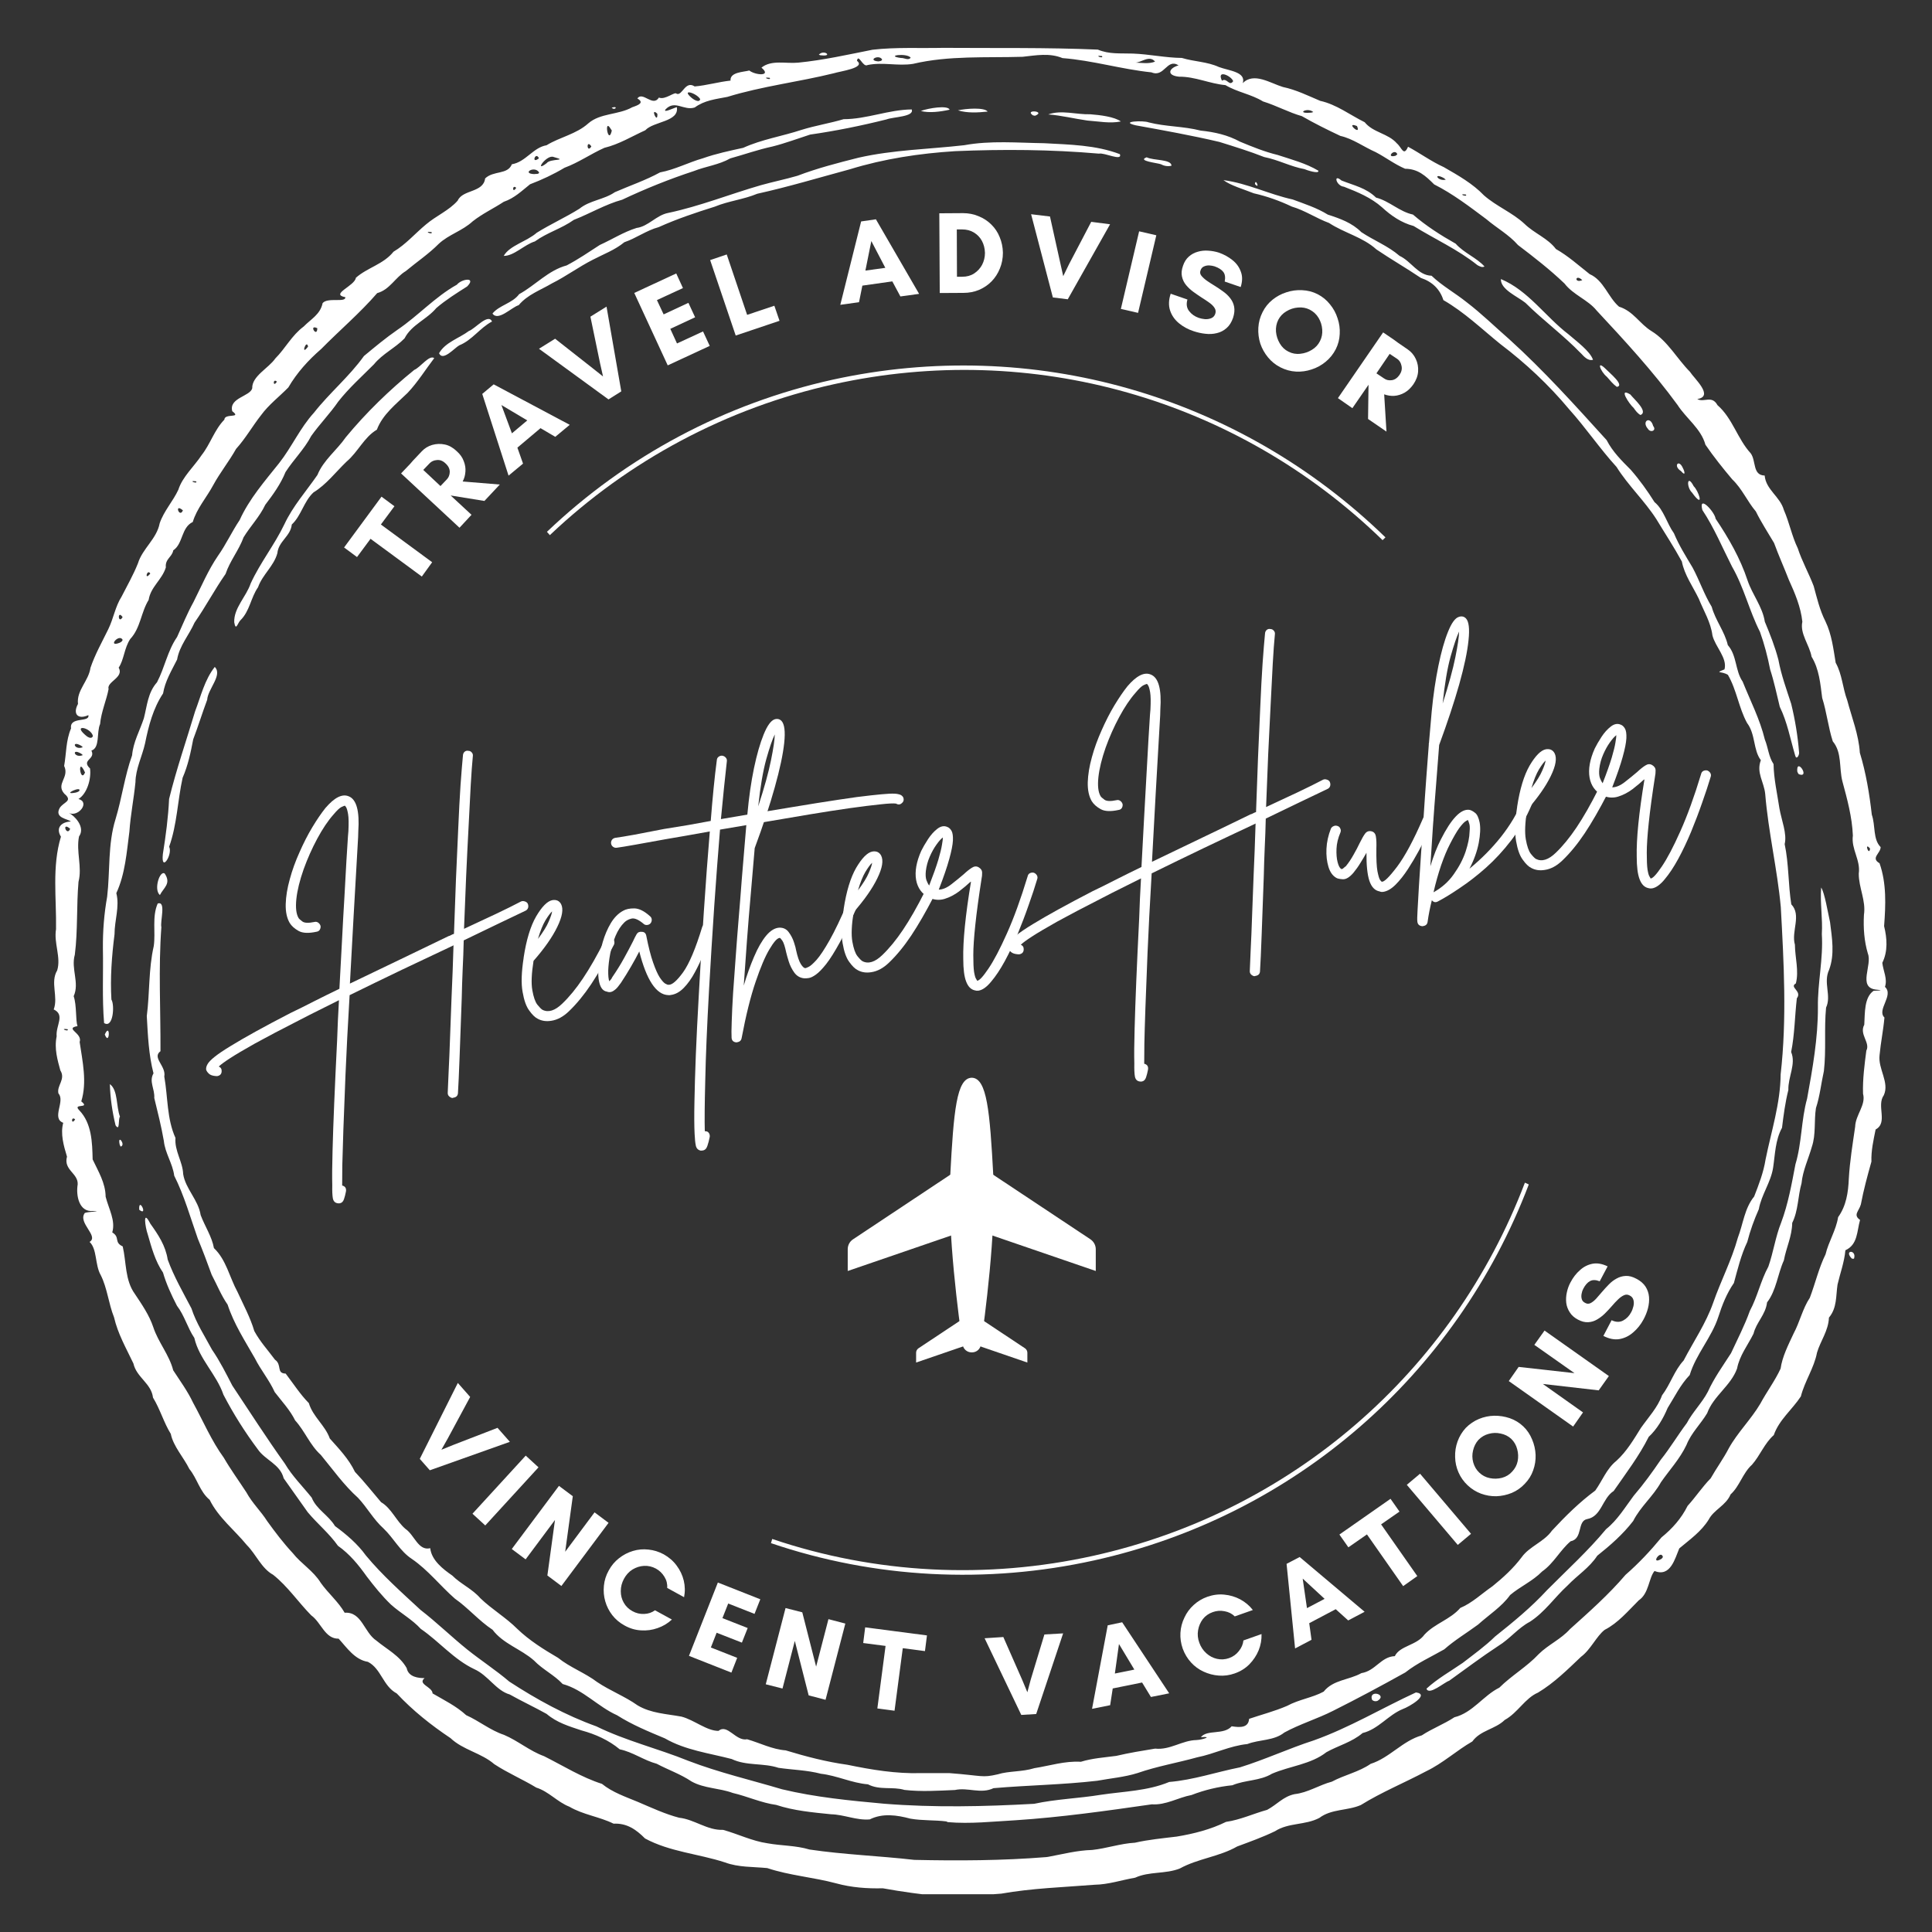 <svg xmlns="http://www.w3.org/2000/svg" xmlns:xlink="http://www.w3.org/1999/xlink" width="500" zoomAndPan="magnify" viewBox="0 0 375 375" height="500" preserveAspectRatio="xMidYMid meet" version="1.0"><rect x="0" y="0" width="375" height="375" fill="#333333" stroke="none"/><defs><clipPath id="eb3062fa64"><path d="M 10.086 9.047 L 367 9.047 L 367 367.672 L 10.086 367.672 Z M 10.086 9.047 " clip-rule="nonzero"/></clipPath><clipPath id="c04d7934f0"><path d="M 149 229.328 L 297 229.328 L 297 306 L 149 306 Z M 149 229.328 " clip-rule="nonzero"/></clipPath><clipPath id="771084da73"><path d="M 153.336 316.199 L 102.445 86.469 L 257.449 52.133 L 308.336 281.863 Z M 153.336 316.199 " clip-rule="nonzero"/></clipPath><clipPath id="8cecc551c9"><path d="M 153.336 316.199 L 102.445 86.469 L 257.449 52.133 L 308.336 281.863 Z M 153.336 316.199 " clip-rule="nonzero"/></clipPath><clipPath id="eb7663380b"><path d="M 106 70.566 L 269 70.566 L 269 105 L 106 105 Z M 106 70.566 " clip-rule="nonzero"/></clipPath><clipPath id="0dabf104d4"><path d="M 153.336 316.199 L 102.445 86.469 L 257.449 52.133 L 308.336 281.863 Z M 153.336 316.199 " clip-rule="nonzero"/></clipPath><clipPath id="ab9d0b9fe8"><path d="M 153.336 316.199 L 102.445 86.469 L 257.449 52.133 L 308.336 281.863 Z M 153.336 316.199 " clip-rule="nonzero"/></clipPath><clipPath id="5b0903babe"><path d="M 184 209.188 L 193 209.188 L 193 263 L 184 263 Z M 184 209.188 " clip-rule="nonzero"/></clipPath><clipPath id="387465ead0"><path d="M 190 227 L 212.707 227 L 212.707 247 L 190 247 Z M 190 227 " clip-rule="nonzero"/></clipPath><clipPath id="c20078ff7f"><path d="M 164.512 227 L 187 227 L 187 247 L 164.512 247 Z M 164.512 227 " clip-rule="nonzero"/></clipPath><clipPath id="6466f4dc31"><path d="M 189 255 L 200 255 L 200 264.469 L 189 264.469 Z M 189 255 " clip-rule="nonzero"/></clipPath><clipPath id="92103f0a47"><path d="M 177 255 L 187.746 255 L 187.746 264.469 L 177 264.469 Z M 177 255 " clip-rule="nonzero"/></clipPath></defs><g clip-path="url(#eb3062fa64)"><path fill="#ffffff" d="M 182.734 368.102 C 178.918 367.711 175.121 367.199 171.355 366.516 C 168.309 366.594 165.25 366.367 162.297 365.555 C 157.883 364.367 153.254 364.039 148.922 362.594 C 146.176 362.32 143.355 362.477 140.711 361.492 C 135.578 359.816 130 359.441 125.199 356.844 C 123.441 355.07 121.633 353.844 119.094 353.973 C 116.332 352.613 113.203 352.25 110.516 350.68 C 108.168 349.762 106.516 347.73 104.098 346.973 C 101.434 345.355 98.555 344.145 95.934 342.418 C 93.402 340.23 89.867 339.676 87.445 337.367 C 83.672 334.848 80.113 332.016 77.012 328.699 C 74.316 327.262 74.008 323.895 71.41 322.562 C 68.84 322.145 67.305 319.781 65.73 318.066 C 63.066 318.113 62.363 314.938 60.406 313.535 C 57.883 310.973 55.84 307.902 53.012 305.664 C 50.738 304.41 49.719 301.715 47.918 299.906 C 45.516 296.969 42.395 294.562 40.695 291.113 C 38.762 289.52 38.273 286.965 36.762 285.141 C 35.641 282.859 33.637 280.742 33.152 278.32 C 31.785 276.113 31.09 273.543 29.695 271.27 C 29.371 268.508 26.508 267.371 25.895 264.652 C 24.504 261.723 22.867 258.887 22.137 255.691 C 21.066 253.02 20.82 249.992 19.543 247.48 C 18.406 245.496 18.879 242.453 17.387 241.051 C 19.262 239.93 15.02 237.336 16.465 235.434 C 17.012 235.18 20.156 235.109 18.09 235.047 C 15.312 235.344 14.723 231.992 15.078 229.902 C 15.211 227.719 12.281 227.105 13.004 224.504 C 12.34 222.328 11.703 220.055 12.273 217.934 C 9.926 217.055 12.707 213.727 11.348 212.25 C 10.949 210.73 12.805 209.496 11.711 207.762 C 11.18 205.797 10.5 203.555 10.996 201.152 C 10.789 199.059 12.699 196.996 10.426 195.934 C 11.355 193.477 9.703 190.68 11.098 188.359 C 11.887 185.82 10.418 183.082 10.875 180.355 C 10.98 174.375 10.059 168.211 11.828 162.402 C 10.723 160.602 12.008 159.516 13.75 159.457 C 13.254 158.938 10.492 158.828 11.586 156.828 C 12.332 155.641 14.234 155.52 12.48 154.051 C 10.773 152.117 13.535 150.93 12.449 148.664 C 12.891 146.254 12.766 143.762 13.793 141.375 C 13.438 139 17.484 140.32 17.152 138.805 C 15.137 139.723 14.066 138.605 15.137 136.637 C 14.828 133.977 17.195 132.215 17.566 129.605 C 18.465 126.973 19.809 124.609 21.012 122.137 C 22.039 120.055 22.355 117.75 23.605 115.793 C 24.684 113.668 25.879 111.594 26.773 109.348 C 27.656 106.461 30.418 104.609 30.996 101.566 C 31.793 99.199 33.594 97.285 34.621 95.047 C 35.402 92.555 37.699 90.523 39.145 88.328 C 40.836 86.18 41.613 83.426 43.547 81.457 C 43.582 80.137 47.008 81.277 45.082 79.816 C 44.387 77.211 48.559 76.945 48.957 75.367 C 48.875 73.004 52.125 71.48 53.438 69.578 C 55.402 67.605 56.645 65.082 58.93 63.391 C 60.414 61.883 62.164 61.027 62.621 58.836 C 63.598 57.652 67.141 58.812 67.031 57.684 C 63.98 57.117 68.883 55.492 69.074 53.918 C 71.281 51.949 74.441 51.297 76.383 48.855 C 78.77 47.445 80.57 45.309 82.695 43.555 C 84.645 41.891 87.18 40.844 88.84 38.938 C 89.805 36.754 93.809 37.441 94.164 34.633 C 95.809 33.062 98.539 33.949 99.352 31.883 C 102.039 31.445 103.488 28.617 106.086 28.195 C 108.684 26.594 111.844 26.062 114.199 23.938 C 116.531 21.914 120.039 22.328 122.727 20.812 C 123.914 20.402 125.133 19.941 123.707 19.109 C 124.758 17.652 126.719 20.859 127.895 18.938 C 129.105 19.469 130.996 17.707 131.32 18.191 C 132.434 18.688 132.988 15.559 134.836 16.777 C 137.152 16.582 139.469 15.891 141.797 15.645 C 141.641 13.977 144.367 13.984 145.438 13.684 C 146.609 14.621 149.887 14.863 147.797 13.129 C 149.734 11.555 152.59 12.398 154.93 12.16 C 159.797 11.68 164.578 10.605 169.363 9.652 C 173.898 9.129 178.496 9.395 183.059 9.289 C 193.07 9.363 203.09 9.199 213.094 9.629 C 215.301 10.559 217.457 10.316 219.883 10.398 C 223.074 10.516 226.203 11.215 229.395 11.246 C 231.809 11.984 234.289 11.953 236.598 13.012 C 238.547 13.734 241.906 13.949 241.219 16.141 C 243.348 13.949 246.594 16.156 249.016 16.887 C 251.555 17.418 253.875 18.57 256.246 19.574 C 259.418 20.273 262.02 22.305 264.883 23.723 C 266.543 25.77 269.438 25.871 271.145 27.844 C 272.102 28.656 272.441 30.457 273.301 28.484 C 275.527 29.668 277.797 31.336 280.23 32.434 C 283 34.027 285.828 35.617 288.051 37.934 C 290.48 40.062 293.52 41.242 295.891 43.434 C 297.781 45.289 300.414 46.219 302.004 48.336 C 304.379 49.68 306.418 51.527 308.559 53.211 C 311.285 54.398 312.141 57.715 314.25 59.523 C 317.059 60.402 318.266 62.883 320.594 64.293 C 323.703 66.211 325.48 69.586 328.004 72.148 C 328.863 73.492 332.762 76.938 329.438 77.453 C 330.738 78.199 332.266 76.637 333.359 78.637 C 336.297 81.191 337.227 85.172 339.816 87.992 C 340.887 89.445 340.137 92.25 342.52 92.301 C 342.766 95.07 345.512 96.379 346.242 98.977 C 347.32 101.434 347.793 104.047 348.949 106.426 C 349.742 108.883 351.09 111.281 352.035 113.758 C 352.672 116.082 353.211 118.438 354.316 120.602 C 355.535 123.133 355.852 125.914 356.305 128.641 C 357.566 130.891 357.648 133.52 358.547 135.926 C 359.441 139.301 360.777 142.594 360.992 146.102 C 362.188 150.02 362.852 154.059 363.316 158.129 C 364.055 160.246 363.504 162.895 365.031 164.418 C 365.031 165.648 363.031 166.52 364.816 167.555 C 366.195 171.453 366.012 175.699 365.703 179.766 C 366.285 182.129 366.461 184.633 365.355 186.883 C 365.539 188.508 366.395 189.992 365.871 191.551 C 367.66 193.195 364.211 196.008 365.77 197.5 C 365.555 199.938 365.051 202.352 364.824 204.785 C 364.484 207.453 366.789 210.086 365.645 212.582 C 364.176 214.629 366.516 217.898 364.055 219.234 C 363.648 221.273 363.168 223.316 363.242 225.473 C 362.469 228.219 361.707 231.016 361.191 233.777 C 360.809 235.121 359.625 235.801 361.035 236.789 C 360.41 238.992 360.609 241.574 358.188 242.676 C 357.98 245.016 357.184 247.082 356.664 249.336 C 356.324 251.594 356.59 253.836 354.996 255.75 C 354.895 258.312 353.336 260.297 352.68 262.543 C 352.117 265.523 350.281 268.117 349.547 271.039 C 347.871 273.602 345.316 275.582 344.293 278.547 C 342.469 280.156 341.672 282.461 340.062 284.301 C 338.27 285.895 337.656 288.5 335.906 290.059 C 335.012 292.215 332.656 293.027 331.66 294.945 C 330.215 297.277 328.02 298.801 325.945 300.547 C 325.117 302.492 324.242 306.188 321.141 304.926 C 319.996 306.309 320.078 309.289 318.074 310.633 C 316.023 312.672 314.066 315.027 311.469 316.348 C 309.867 317.574 308.766 320.188 306.855 321.598 C 304.234 324.094 301.625 326.676 298.512 328.543 C 296.008 329.613 294.598 332.457 292.066 333.844 C 290.211 335.66 287.348 335.832 285.777 338.016 C 282.719 339.773 280.07 342.238 276.855 343.781 C 272.641 346.027 268.191 347.836 264.129 350.359 C 261.539 351.484 258.438 351.078 256.098 352.848 C 253.379 354.297 250.094 353.742 247.473 355.441 C 245.066 356.605 242.609 357.477 240.129 358.402 C 236.656 360.395 232.508 360.742 229.016 362.668 C 226.219 363.789 223.074 363.199 220.328 364.461 C 217.699 364.906 215.176 365.785 212.473 365.828 C 206.426 366.309 200.328 366.5 194.348 367.555 C 191.121 367.82 187.871 367.977 184.66 368.277 C 184.02 368.25 183.375 368.184 182.734 368.102 Z M 203.496 360.402 C 206.316 359.879 209.082 359.152 211.969 359.078 C 214.773 358.785 217.461 357.824 220.297 357.668 C 222.969 357.059 225.68 356.812 228.398 356.48 C 231.695 355.934 234.977 355.102 237.973 353.625 C 240.746 353.227 243.289 352.027 245.953 351.289 C 247.926 350.227 249.062 348.707 251.277 348.242 C 253.832 347.969 256.047 346.469 258.512 345.82 C 260.953 344.508 263.746 343.953 266.043 342.363 C 269.727 341.191 272.242 337.891 275.965 336.836 C 278.008 335.492 280.262 334.664 282.297 333.32 C 285.828 332.457 287.895 329.121 291.023 327.57 C 293.41 325.199 296.379 323.516 298.68 321.043 C 300.535 319.219 302.965 318.18 304.719 316.223 C 308.465 312.855 312.242 309.512 315.516 305.672 C 318.055 303.457 320.355 301.008 322.496 298.406 C 324.602 296.695 326.344 294.738 327.562 292.289 C 329.137 290.566 330.398 288.617 332.043 286.941 C 333.168 284.957 334.516 283.125 335.551 281.125 C 337.277 278.016 339.883 275.5 341.68 272.449 C 342.918 270.141 344.52 268.02 345.613 265.645 C 345.938 263.324 347.105 261.051 348.133 258.844 C 349.348 256.578 349.879 254.016 351.289 251.891 C 352.355 249.07 353.039 246.086 354.34 243.457 C 354.93 240.992 356.371 238.801 356.777 236.25 C 358.348 234.074 358.746 231.445 358.852 228.809 C 359.043 225.414 359.598 222.062 360.082 218.711 C 360.156 216.363 362.219 214.504 361.613 212.289 C 361.523 209.469 361.914 206.551 362.254 203.93 C 363.074 202.371 360.828 200.785 361.855 198.902 C 361.988 196.59 361.824 193.578 363.672 192.309 C 364.883 192.258 365.785 192.223 364.055 192.074 C 360.57 191.594 363.438 187.324 362.551 185.082 C 361.832 182.652 361.656 180.121 361.789 177.582 C 362.211 174.789 360.77 172.316 360.785 169.57 C 361.16 166.891 359.285 164.84 359.641 162.172 C 359.492 158.578 358.539 155.105 357.609 151.66 C 356.938 149.074 357.566 146.062 355.742 143.895 C 354.855 141.141 354.562 138.223 353.684 135.461 C 353.336 132.738 353.102 129.867 351.625 127.465 C 351.219 125.172 349.32 123 349.836 120.676 C 349.535 117.832 348.402 115.145 347.207 112.531 C 346.27 110.109 345.246 107.863 344.344 105.391 C 343.148 103.359 341.855 101.398 340.809 99.27 C 339.145 97.316 338.148 94.871 336.223 93.039 C 334.398 90.875 332.621 88.648 331.023 86.32 C 330.168 83.191 327.305 81.242 325.605 78.594 C 320.852 72.086 315.383 66.152 309.895 60.262 C 308.227 58.188 305.371 57.25 303.672 55.035 C 300.844 52.324 297.75 49.926 294.641 47.562 C 292.863 45.539 290.531 44.27 288.5 42.543 C 285.25 40.113 281.988 37.617 278.371 35.793 C 276.695 34.125 275.246 32.773 272.73 32.754 C 270.617 31.844 269.031 30.582 267.023 29.531 C 264.711 28.516 262.586 26.918 260.164 26.379 C 257.641 25.191 255.109 23.938 252.688 22.543 C 250.227 21.855 247.719 20.48 245.156 19.691 C 242.844 18.273 240.156 17.898 237.863 16.523 C 234.812 16.25 231.949 14.848 228.863 14.887 C 226.336 14.641 226.867 13.203 228.766 12.691 C 226.469 11.23 226.035 15.105 223.496 14.043 C 217.684 13.445 212.066 11.727 206.234 11.277 C 203.707 10.234 201.117 10.742 198.488 11.023 C 191.402 11.238 184.195 10.75 177.234 12.391 C 174.297 12.879 171.336 12 168.391 12.625 C 167.48 13.156 166.617 10.266 166.336 11.809 C 168.137 13.188 163.008 13.836 161.863 14.215 C 155.004 15.91 147.953 16.723 141.184 18.805 C 138.879 19.258 136.77 19.457 134.848 20.859 C 132.73 21.559 130.996 19.301 129.18 21.234 C 128.609 22.039 130.891 20.895 131.379 20.801 C 131.852 23.672 126.875 23.523 125.242 25.289 C 122.637 26.469 120.148 28.012 117.316 28.691 C 114.68 29.867 112.309 31.555 109.578 32.559 C 107.465 33.824 105.184 34.895 102.883 35.766 C 101.266 37.055 99.848 38.465 97.781 39.168 C 95.801 40.469 93.629 41.473 91.754 42.957 C 89.719 44.832 87.117 45.508 85.176 47.312 C 83.223 49.281 80.945 50.805 78.754 52.625 C 76.703 53.859 75.66 56.223 73.211 56.895 C 69.871 60.762 65.938 64.086 62.352 67.73 C 59.855 69.895 57.633 72.34 55.965 75.203 C 54.223 76.988 52.176 78.531 50.672 80.586 C 48.988 82.727 47.656 85.109 45.82 87.133 C 44.461 89.562 42.711 91.727 41.383 94.168 C 40.098 96.57 38.191 98.695 37.418 101.316 C 35.152 102.395 35.559 105.523 33.629 106.824 C 33.402 108.152 32.016 108.469 32.191 110.133 C 31.445 112.559 29.246 113.891 28.855 116.438 C 27.348 118.871 27.289 121.883 25.281 124.031 C 24.113 125.754 24.062 128.109 23.035 129.586 C 24.137 131.52 20.66 132.301 21.074 133.75 C 20.703 135.777 19.625 138.223 19.426 140.547 C 18.711 142.121 19.449 145.156 17.742 145.688 C 18.621 147.438 15.676 147.453 17.477 149.164 C 17.742 151.277 16.855 154.098 15.227 155.086 C 17.527 155.676 15.234 158.613 13.418 157.824 C 14.34 158.254 16.672 160.496 15.336 162.363 C 14.746 165.332 15.984 168.258 15.238 171.156 C 14.828 175.875 15.121 180.609 14.523 185.309 C 13.734 188.062 15.477 190.758 14.301 193.359 C 14.922 195.227 14.641 197.957 15.039 199.168 C 12.434 199.633 16.074 200.512 15.461 202.254 C 16.016 206.035 16.93 210.027 15.777 213.777 C 17.648 215.285 13.992 214.074 15.367 215.484 C 17.816 218.016 17.906 221.746 17.98 225.039 C 19.078 227.371 20.473 229.605 20.504 232.281 C 21.102 234.648 22.469 236.902 21.789 239.211 C 23.375 240.172 22.047 241.102 23.82 241.93 C 24.535 244.977 24.238 248.477 26.168 251.137 C 27.488 253.121 28.965 255.242 29.754 257.609 C 30.715 260.543 32.84 262.941 33.617 265.969 C 34.938 268.012 36.422 270.02 37.477 272.266 C 39.441 275.84 41.051 279.672 43.449 282.957 C 44.77 285.238 46.352 287.406 47.805 289.637 C 49.023 291.844 50.617 293.285 51.859 295.246 C 53.395 297.375 54.988 299.484 56.812 301.441 C 58.465 303.539 60.844 304.91 62.262 307.23 C 63.695 309.254 65.664 310.879 66.898 313.031 C 70.258 312.805 70.633 316.844 73.07 318.453 C 75.094 320.137 77.582 321.359 78.938 323.781 C 79.285 325.539 81.258 325.73 82.418 325.719 C 80.953 326.898 83.938 327.414 83.961 328.691 C 86.203 330 88.559 331.145 90.484 332.914 C 93.012 334.039 95.16 335.852 97.832 336.738 C 100.543 337.883 102.816 339.871 105.605 340.875 C 109.312 342.734 112.891 344.992 116.844 346.25 C 118.879 347.902 121.414 348.75 123.805 349.746 C 126.426 350.863 129.105 352.117 131.82 352.82 C 134.789 353.137 137.277 355.301 140.355 355.176 C 143.234 355.973 145.969 357.344 148.965 357.781 C 151.676 358.273 154.465 358.188 157.129 358.992 C 163.863 359.988 170.691 360.223 177.457 361 C 185.996 361.191 194.57 361.148 203.09 360.461 Z M 183.664 353.535 C 181.48 353.254 178.977 353.402 176.688 352.996 C 174.082 352.301 171.328 351.895 168.816 353.145 C 166.262 353.367 163.848 352.207 161.301 352.148 C 157.723 351.785 154.082 351.461 150.664 350.332 C 147.762 349.934 145.09 348.676 142.23 348.012 C 139.574 347.031 136.723 347.164 134.234 345.785 C 132.152 344.375 129.703 343.531 127.465 342.344 C 124.965 341.68 122.824 340.062 120.289 339.543 C 118.164 337.766 115.559 336.598 112.879 335.875 C 110.457 335.07 108.078 334.363 106.102 332.672 C 103.746 331.355 101.293 330.219 98.945 328.898 C 96.25 328.125 94.77 325.18 92.043 323.973 C 88.078 322.094 85.258 318.621 81.684 316.172 C 79.988 314.316 77.742 313.113 75.891 311.453 C 74.133 309.762 72.648 307.91 71.188 305.996 C 69.57 303.723 67.871 301.641 65.598 300.039 C 63.887 297.617 61.605 295.766 59.73 293.52 C 58.156 291.297 56.637 289.137 55.062 286.934 C 54.367 284.168 51.477 283.43 50.02 281.285 C 47.531 277.957 45.297 274.422 43.375 270.723 C 42.031 266.773 38.664 263.805 37.719 259.691 C 36.363 257.668 35.824 255.367 34.34 253.434 C 33.27 251.363 32.285 249.23 31.637 247.008 C 30.125 244.801 29.414 242.145 28.676 239.582 C 28.195 238.246 27.629 234.496 29.172 237.5 C 30.715 239.664 32.133 241.773 32.551 244.484 C 33.758 247.797 35.535 250.855 37.16 253.965 C 38.074 256.805 39.75 259.352 41.152 261.973 C 42.676 264.18 43.863 266.574 45.09 268.938 C 48.461 274 51.746 279.133 55.285 284.078 C 56.711 286.5 58.719 288.469 60.496 290.68 C 61.426 292.988 63.723 294.051 65.023 296.207 C 67.23 297.824 69.406 299.672 71.016 301.914 C 74.199 305.754 77.965 309.09 81.617 312.473 C 84.766 314.902 87.598 317.676 90.684 320.164 C 93.359 322.305 96.246 324.172 98.852 326.395 C 104.164 329.859 109.777 332.938 115.758 335.086 C 121.48 337.898 127.719 339.391 133.602 341.773 C 139.523 344.047 145.723 345.488 151.793 347.297 C 158.289 348.855 164.973 349.496 171.609 350.102 C 181.293 350.871 191.031 350.656 200.727 350.117 C 204.977 349.195 209.371 349.074 213.676 348.367 C 218.121 347.703 222.75 347.629 226.941 345.879 C 231.617 345.496 236.082 343.953 240.668 343.043 C 245.531 341.539 250.168 339.367 255.027 337.801 C 261.914 335.344 268.219 331.551 274.836 328.5 C 277.648 328.883 273.426 331.328 272.289 331.719 C 269.438 332.887 267.531 335.641 264.484 336.379 C 262.387 338.164 259.781 338.801 257.461 340.098 C 254.422 342.477 250.359 342.777 246.891 344.277 C 244.52 345.703 241.723 345.457 239.203 346.516 C 236.48 346.793 233.824 347.422 231.277 348.41 C 228.648 348.906 226.309 350.406 223.566 350.219 C 214.773 351.484 205.969 352.73 197.094 353.312 C 192.73 353.551 188.344 354.051 183.98 353.676 L 183.656 353.535 Z M 175.559 347.422 C 173.23 346.727 170.773 347.531 168.469 346.336 C 165.363 346.094 162.477 344.645 159.344 344.285 C 156.637 343.574 153.832 343.531 151.105 343.133 C 148.137 342.152 144.883 342.793 142.02 341.426 C 137.648 340.281 133.027 339.715 129.055 337.418 C 125.879 336.09 122.684 334.781 119.773 332.93 C 116.047 331.27 113.211 327.953 109.215 326.867 C 107.598 325.117 105.332 324.062 103.641 322.297 C 101.125 320.07 97.668 319.078 95.602 316.332 C 92.973 314.605 90.891 312.109 88.293 310.293 C 85.438 307.797 83.094 304.742 79.938 302.586 C 77.625 301.074 76.406 298.539 74.43 296.664 C 72.488 294.922 71.262 292.598 69.496 290.73 C 66.75 288.266 64.602 285.223 62.27 282.395 C 60.172 280.52 59.176 277.773 57.293 275.707 C 56.25 273.625 54.77 272.09 53.32 270.199 C 52.258 267.852 50.609 265.91 49.465 263.629 C 47.539 260.254 45.383 256.93 44.18 253.23 C 42.91 251.402 42.137 249.406 41.086 247.43 C 40.23 245.074 39.375 242.77 38.398 240.43 C 36.953 236.324 35.766 232.074 33.816 228.203 C 33.52 225.844 32.043 223.84 31.801 221.449 C 31.312 218.629 30.609 215.848 29.945 213.121 C 30.059 211.312 28.875 209.953 29.793 208.332 C 28.855 204.719 28.699 200.934 28.492 197.219 C 29.074 192.707 28.824 188.086 29.844 183.633 C 30.234 180.902 29.48 177.973 30.605 175.379 C 32.301 174.797 31.047 178.844 31.32 179.965 C 30.73 187.984 31.188 196.023 31.148 204.039 C 29.438 205.289 32.293 206.926 31.887 208.957 C 32.605 212.938 32.359 217.129 34.059 220.875 C 33.844 223.363 35.477 225.523 35.551 227.879 C 36 230.75 38.504 232.914 38.945 235.84 C 39.75 238 41.145 240.055 41.523 242.254 C 43.914 244.512 44.559 247.953 46.102 250.766 C 47.246 253.27 48.582 255.715 49.363 258.363 C 50.508 260.461 51.969 262.02 53.371 263.914 C 54.797 264.91 53.578 266.574 55.445 266.609 C 56.945 268.574 58.32 270.707 59.949 272.348 C 60.719 274.977 63.125 276.672 64.012 279.211 C 65.812 281.227 67.711 283.199 68.891 285.68 C 70.699 287.578 72.332 289.668 73.965 291.57 C 76.008 292.773 76.902 295.234 78.703 296.762 C 80.453 297.941 81.176 301.074 83.508 300.504 C 83.754 302.852 86.02 304.594 87.777 305.805 C 89.414 307.453 91.676 308.41 93.23 310.207 C 95.477 312.375 98.207 313.957 100.422 316.18 C 102.77 318.43 105.531 320.148 108.316 321.781 C 110.641 323.656 113.52 324.676 115.906 326.484 C 118.422 328.176 121.285 329.254 123.762 331.012 C 126.359 332.566 129.414 332.664 132.273 333.195 C 134.738 333.832 137.188 335.984 139.469 335.965 C 141.191 334.504 142.816 338.031 145.023 337.59 C 147.539 338.32 149.859 339.543 152.5 339.746 C 156.438 340.941 160.41 341.98 164.492 342.543 C 169.188 343.516 173.941 344.301 178.762 344.16 L 184.27 344.16 C 190.816 344.66 190.566 345.113 193.66 344.395 C 195.801 343.723 198.387 343.945 200.777 343.199 C 203.781 342.727 206.715 341.766 209.793 341.961 C 212.008 341.273 214.355 341.125 216.664 340.816 C 219.184 340.223 221.664 339.824 224.203 339.406 C 227.125 339.723 229.453 337.789 232.25 337.742 C 233.527 337.668 235.461 336.977 233.094 337.191 C 234.273 335.641 237.508 336.82 239.07 335.07 C 240.645 335.316 242.312 335.418 242.453 333.625 C 244.906 332.789 247.363 332.168 249.812 331.113 C 252.156 329.844 254.754 329.527 256.922 328.344 C 258.762 326.027 261.855 326.102 264.254 324.75 C 266.973 324.328 268.035 321.566 270.73 321.457 C 271.719 319.41 274.977 319.391 276.488 317.277 C 278.496 315.109 281.48 314.363 283.441 312.102 C 285.777 311.113 287.57 309.348 289.68 307.895 C 291.77 306.211 293.77 304.379 295.375 302.23 C 296.871 300.145 299.723 299.258 301.227 297.102 C 303.828 294.297 306.566 291.586 309.637 289.32 C 311.012 287.406 311.836 285.066 313.758 283.531 C 315.742 281.723 317.102 279.406 318.504 277.152 C 319.938 275.121 321.773 273.152 322.594 270.84 C 324.211 268.723 324.957 266.055 326.793 264.07 C 328.723 260.355 331.121 256.871 332.516 252.895 C 334 248.625 336.113 244.609 337.316 240.238 C 338.348 237.551 338.605 234.539 340.484 232.234 C 341.383 229.918 342.297 227.586 342.699 225.031 C 343.812 219.559 345.578 214.164 345.621 208.535 C 346.848 197.758 346.242 186.875 345.652 176.074 C 344.973 168.715 343.234 161.5 342.629 154.133 C 342.41 151.777 340.844 149.977 341.781 147.555 C 340.254 145.523 340.793 142.57 339.094 140.312 C 337.484 137.359 337.086 133.902 335.387 130.988 C 334.148 130.211 332.695 130.738 334.723 129.926 C 335.316 127.73 332.922 125.531 332.383 123.332 C 332.051 120.746 330.691 118.594 329.727 116.199 C 328.582 113.824 326.957 111.621 326.449 108.996 C 324.918 106.18 323.148 103.5 321.488 100.754 C 319.191 97.176 316.031 94.25 313.77 90.633 C 310.508 87.059 307.793 83.016 304.551 79.418 C 300.609 74.688 296.098 70.473 291.188 66.758 C 287.578 63.832 284.211 60.578 280.164 58.254 C 279.473 56.105 278 54.688 275.785 53.941 C 272.953 52.027 269.977 50.324 267.156 48.41 C 264.527 46.02 260.902 45.215 257.973 43.281 C 255.508 42.379 253.293 40.844 250.738 40.098 C 248.367 38.969 245.91 38.098 243.355 37.52 C 241.465 36.754 238.887 36.031 237.469 34.961 C 242.105 35.566 246.352 37.727 250.914 38.719 C 253.246 39.59 255.602 40.34 257.727 41.656 C 260.07 42.41 262.438 43.25 264.234 45.059 C 266.656 46.676 269.422 47.73 271.652 49.66 C 273.941 50.73 275.227 53.445 277.863 53.52 C 279.898 55.469 282.453 56.879 284.691 58.672 C 287.578 60.879 290.168 63.426 292.906 65.812 C 299.656 71.918 305.738 78.695 311.844 85.422 C 313.012 87.688 314.754 89.406 316.523 91.18 C 318.238 93.137 319.773 95.285 321.141 97.461 C 322.926 98.91 323.539 101.613 324.91 103.508 C 325.922 105.922 327.199 107.926 328.531 110.168 C 329.875 112.664 330.758 115.352 332.242 117.781 C 332.965 120.43 334.762 122.578 335.367 125.215 C 337.16 127.246 336.777 130.184 338.246 132.293 C 339.723 135.984 341.605 139.617 342.551 143.531 C 343.223 145.176 343.266 146.832 344.246 148.309 C 344.293 151.18 344.957 154.043 345.383 156.895 C 345.785 159.199 346.898 161.824 346.402 163.84 C 347.223 167.68 347.074 171.66 347.688 175.527 C 349.727 177.656 347.637 180.754 348.391 183.363 C 348.41 185.855 349.207 188.457 348.574 190.883 C 347.215 191.645 349.859 192.359 348.766 193.77 C 348.359 197.242 348.352 200.762 347.66 204.195 C 348.648 206.527 347.039 209.039 347.121 211.555 C 346.508 213.992 346.188 216.453 345.887 218.902 C 344.574 221.309 344.559 223.996 344.16 226.648 C 343.715 229.504 341.891 231.883 341.383 234.707 C 340.461 236.785 339.707 238.867 339.145 241.059 C 337.93 243.605 337.285 246.328 336.547 249.031 C 335.18 251.004 334.266 253.285 333.535 255.586 C 332.223 259.617 329.195 262.836 327.969 266.898 C 326.137 268.809 325.059 271.113 323.688 273.285 C 322.836 275.32 321.625 277.41 320.012 278.895 C 318.156 282.617 315.586 285.977 313.219 289.395 C 310.973 290.848 310.871 294.34 308.078 294.848 C 306.062 295.234 307.312 298.668 304.844 299.168 C 302.801 300.91 301.582 303.441 299.332 305.016 C 297.516 306.883 295.035 307.961 293.113 309.594 C 291.496 311.859 288.996 313.434 286.898 315.328 C 284.684 316.961 282.379 318.328 280.328 320.137 C 277.781 321.598 275.078 322.793 272.766 324.625 C 268.145 327.199 263.473 329.703 258.738 332.074 C 255.66 333.633 252.316 334.629 249.289 336.281 C 247.258 337.914 244.484 337.602 242.105 338.52 C 238.738 338.852 235.676 340.438 232.375 341.094 C 228.531 342.164 224.559 342.836 220.785 344.152 C 218.273 344.941 215.578 345.164 212.965 345.645 C 206.285 346.418 199.543 346.508 192.848 347.082 C 190.367 348.266 187.887 346.883 185.355 347.438 C 182.098 347.578 178.801 347.797 175.559 347.422 Z M 266.32 329.941 C 265.578 327.82 269.469 328.922 267.34 330.152 C 266.992 330.273 266.582 330.207 266.32 329.941 Z M 276.879 327.77 C 278.977 325.836 281.555 324.395 283.914 322.766 C 286.051 321.117 288.25 319.543 290.207 317.633 C 293.742 314.82 297.234 311.957 300.297 308.625 C 304.16 304.734 308.242 301.035 311.742 296.805 C 313.949 295.047 315.441 292.539 317.109 290.309 C 319.004 288.109 320.711 285.754 322.344 283.348 C 324.168 281.066 325.664 278.547 327.414 276.215 C 328.523 274.098 330.352 272.316 331.496 270.133 C 332.699 267.473 334.422 265.098 335.992 262.652 C 337.242 259.938 338.629 257.293 339.641 254.449 C 341.117 251.711 341.738 248.598 343.234 245.855 C 344.219 243.059 344.609 240.078 345.723 237.301 C 347.09 233.645 347.762 229.812 348.492 225.996 C 349.746 221.84 349.594 217.426 350.758 213.238 C 351.824 207.391 352.879 201.48 352.855 195.527 C 352.781 190.781 353.918 186.078 353.617 181.324 C 353.801 178.297 353.262 175.277 353.484 172.266 C 354.156 173.27 354.762 176.969 355.211 178.992 C 355.594 182.07 356.141 185.242 355.027 188.242 C 353.844 190.75 355.527 193.254 354.438 195.578 C 354.043 199.672 354.488 203.812 354.016 207.895 C 353.484 210.273 353.238 212.746 352.473 215.078 C 352.082 217.566 352.496 220.211 351.676 222.602 C 351.047 224.852 349.902 227.23 349.68 229.66 C 348.957 232.168 349.074 234.93 347.867 237.367 C 347.82 239.996 346.734 242.062 346.242 244.652 C 345.031 247.32 344.793 250.457 342.984 252.797 C 342.703 255.188 340.902 256.645 340.355 258.871 C 339.227 261.141 337.648 263.09 337.16 265.645 C 335.941 268.996 332.582 270.945 331.355 274.309 C 330.086 276.43 328.266 278.133 327.348 280.453 C 326.051 283.199 323.996 285.371 322.379 287.719 C 320.895 290.414 318.402 292.441 317.004 295.219 C 315.02 297.801 312.562 299.949 310.027 301.965 C 308.5 304.309 306.168 305.746 304.262 307.746 C 301.754 310.035 299.848 312.914 296.953 314.781 C 294.648 315.992 293.047 318.121 290.816 319.477 C 287.555 321.613 284.445 323.969 281.281 326.234 C 280.371 326.5 277.344 329.18 276.879 327.77 Z M 27.023 234.812 C 26.867 232.125 28.84 236.23 27.023 234.812 Z M 23.234 222.18 C 22.734 219.938 24.527 222.297 23.406 222.551 Z M 22.43 218.422 C 21.797 215.816 21.398 213.113 21.324 210.426 C 22.934 211.594 22.527 214.797 23.289 216.746 C 22.902 217.117 23.324 219.758 22.43 218.422 Z M 20.34 200.793 C 21.473 198.266 21.277 203.215 20.34 200.793 Z M 20.203 198.57 C 19.801 193.766 20.07 188.914 19.973 184.086 C 19.941 180.711 20.207 177.359 20.801 174.043 C 21.383 169.031 20.91 163.832 22.43 158.977 C 23.664 154.906 24.195 150.641 25.637 146.617 C 25.863 144.012 27.113 141.879 27.922 139.426 C 28.566 136.93 28.684 134.457 30.473 132.434 C 31.977 129.586 32.508 126.328 34.367 123.648 C 35.426 121.34 36.297 119.137 37.566 116.836 C 39.078 113.832 40.402 110.672 42.305 107.887 C 43.84 105.73 45.016 103.176 46.52 100.934 C 48.375 96.836 51.379 93.402 54.164 89.91 C 56.629 86.781 58.238 83.066 60.941 80.105 C 63.965 76.25 67.789 73.098 70.641 69.105 C 72.789 67.324 74.805 65.637 77.121 64.031 C 81.145 61.316 84.426 57.633 88.684 55.254 C 89.621 54.102 92.539 53.711 90.664 55.609 C 88.609 56.91 86.527 58.215 84.691 59.789 C 82.852 62.004 79.863 63.035 78.527 65.672 C 76.703 67.555 74.266 68.648 72.574 70.723 C 70.219 73.086 67.703 75.336 65.641 77.965 C 64.062 80.273 62.031 82.328 60.406 84.625 C 59.07 87.191 56.969 89.215 55.418 91.629 C 54.488 93.934 53.004 96 51.488 97.98 C 50.41 100.281 48.609 102.113 47.281 104.285 C 46.367 106.801 44.637 108.848 43.781 111.402 C 41.641 114.465 39.906 117.781 37.766 120.844 C 36.672 123.301 34.84 125.324 34.375 128.02 C 33.312 130.145 32.035 132.215 31.652 134.598 C 29.719 137.492 28.84 140.895 28.16 144.27 C 27.605 146.781 26.312 149.254 26.293 151.82 C 25.98 155.02 25.332 158.188 25.117 161.398 C 24.586 165.43 24.305 169.621 22.578 173.359 C 23.258 175.973 22.223 178.637 22.23 181.34 C 21.699 185.531 21.375 189.793 21.625 194.016 C 22.285 195.047 21.988 199.707 20.203 198.57 Z M 31.039 173.727 C 29.777 172.691 31.023 168.863 31.969 169.555 C 33.297 171.535 31.727 172.316 31.039 173.727 Z M 31.613 165.762 C 32.176 162.219 32.656 158.652 32.82 155.078 C 34.23 149.336 36.172 143.738 37.867 138.074 C 38.977 135.16 39.723 131.934 41.684 129.453 C 43.266 131.004 40.336 133.742 40.215 135.824 C 39.25 138.398 38.48 140.945 37.5 143.508 C 37.012 146.07 36.504 148.531 35.445 150.965 C 34.465 155.402 34.375 160.039 32.832 164.344 C 33.578 165.848 31.203 169.504 31.613 165.762 Z M 348.848 149.734 C 348.641 146.883 351.453 151.113 349.148 150.277 L 348.973 150.035 Z M 348.426 146.586 C 347.496 143.434 346.914 140.172 345.457 137.195 C 344.859 134.77 344.359 132.324 343.582 129.938 C 343.098 127.457 342.461 125.023 341.613 122.652 C 339.523 118.547 338.496 113.977 336.18 109.969 C 334.305 106.293 332.723 102.445 330.426 98.992 C 329.621 95.859 332.848 99.391 332.996 100.676 C 335.508 104.41 337.781 108.359 339.199 112.656 C 340.121 115.41 342.105 117.766 342.551 120.676 C 343.555 123.066 344.535 125.547 345.191 128.086 C 345.73 131.023 346.758 133.793 347.672 136.621 C 348.434 139.73 348.957 142.934 349.207 146.113 C 349.238 146.574 348.676 147.637 348.426 146.586 Z M 45.465 120.785 C 45.355 118.023 47.797 115.816 48.656 113.246 C 50.5 109.223 53.285 105.754 55.195 101.766 C 56.836 98.246 59.434 95.352 61.617 92.184 C 62.777 89.312 65.375 87.391 67.117 84.875 C 71.082 80.074 75.578 75.719 80.402 71.801 C 81.59 71.32 83.332 68.797 84.285 69.512 C 82.578 71.75 81.066 74.199 79.117 76.258 C 76.902 78.422 74.266 80.422 73.152 83.398 C 70.648 84.883 69.496 87.719 67.289 89.578 C 65.176 91.602 63.348 94.051 60.852 95.574 C 58.969 97.309 58.465 100.129 56.637 101.805 C 56.398 104.113 54.059 105.039 53.836 107.379 C 53.152 109.895 50.938 111.535 50.086 113.984 C 48.656 116.023 48.492 118.637 46.625 120.438 C 46.094 121.035 45.773 122.555 45.465 120.785 Z M 328.441 95.633 C 327.281 94.547 327.445 91.867 328.75 94.383 C 329.652 95.227 330.766 98.52 328.875 96.215 L 328.664 95.934 Z M 326.277 91.43 C 324.699 90.449 325.844 88.996 326.648 90.855 C 327.008 91.52 327.23 92.559 326.277 91.43 Z M 319.863 83.242 C 318.555 81.75 320.32 80.637 320.883 82.688 C 321.598 83.582 320.363 84.062 319.863 83.242 Z M 317.102 79.191 C 316.266 78.473 314.008 75.086 316.438 76.562 C 317.16 77.477 320.004 79.922 318.414 80.555 C 317.855 80.246 317.457 79.707 317.102 79.191 Z M 311.891 73.137 C 310.648 72.133 309.688 69.629 311.77 71.711 C 312.422 72.391 315.434 74.836 313.824 75.094 C 313.078 74.555 312.5 73.824 311.891 73.137 Z M 306.855 68.582 C 303.48 65.082 299.531 62.195 296.082 58.777 C 294.508 57.52 291.238 56.191 291.32 54.164 C 296.637 56.383 299.965 61.473 304.445 64.891 C 306.051 66.285 308.633 68.168 309.203 69.836 C 308.227 70.109 307.453 69.207 306.859 68.574 Z M 85.223 68.566 C 86.41 66.445 89.098 65.672 91.012 64.246 C 92.258 63.797 94.738 60.746 95.508 62.402 C 93.16 63.633 91.637 66.027 89.156 67.023 C 88.262 67.488 85.945 70.227 85.223 68.566 Z M 95.586 60.867 C 96.879 59.242 99.449 58.887 100.77 57.094 C 103.914 55.371 106.418 52.473 109.984 51.52 C 112.227 50.344 114.289 48.93 116.422 47.547 C 118.805 46.469 121.059 45.023 123.555 44.246 C 125.836 43.961 127.406 41.75 129.719 41.324 C 135.832 40.031 141.691 37.676 147.703 35.941 C 150.051 35.285 152.426 34.805 154.789 34.117 C 158.637 32.648 162.652 31.613 166.641 30.609 C 173.387 29.074 180.328 28.965 187.164 28.184 C 192.266 27.246 197.508 27.723 202.668 27.797 C 207.605 28.07 212.691 28.137 217.375 29.926 C 217.867 31.371 214.383 29.578 213.297 29.82 C 204.027 29.008 194.688 28.949 185.391 29.34 C 178.473 29.777 171.578 30.816 164.941 32.863 C 158.969 34.48 153.012 36.273 146.98 37.609 C 144.336 38.719 141.414 39.004 138.73 40.113 C 135.039 41.273 131.379 42.496 127.852 44.086 C 125.465 44.727 123.508 46.227 121.184 47.016 C 119.301 48.559 117.203 49.297 115.078 50.41 C 112.324 51.801 109.836 53.66 107.133 55.004 C 104.918 56.316 102.418 57.16 100.676 59.234 C 99.27 59.648 96.711 62.422 95.586 60.867 Z M 286.773 51.469 C 282.969 48.418 278.488 46.418 274.375 43.863 C 272.023 43.242 270.027 41.879 268.258 40.246 C 266.117 38.348 263.48 37.262 260.859 36.242 C 259.332 36.098 258.727 33.609 260.379 35.035 C 262.801 36 265.156 36.457 267.09 38.355 C 269.676 39.012 271.617 41.086 274.258 41.648 C 276.785 43.832 279.633 45.656 282.543 47.297 C 284.121 49.09 286.684 50.066 288.137 51.727 C 287.688 51.984 287.164 51.68 286.773 51.469 Z M 97.773 49.668 C 98.902 47.652 102.262 46.867 104.188 45.172 C 106.883 43.492 109.793 42.188 112.48 40.504 C 114.457 38.887 117.234 38.762 119.344 37.301 C 122.27 36.023 125.316 34.996 128.117 33.461 C 131.023 32.922 133.645 31.512 136.457 30.715 C 139.02 29.812 141.617 29.273 144.262 28.691 C 147.859 27.051 151.828 26.445 155.574 25.207 C 158.262 24.371 161.066 23.93 163.746 23.133 C 168.219 23.133 172.48 21.285 176.961 21.242 C 177.523 22.684 173.352 22.676 172.074 23.176 C 167.188 24.402 162.238 25.406 157.25 26.121 C 154.812 26.906 152.434 27.805 149.945 28.434 C 147.121 29.039 144.512 29.977 141.75 30.742 C 139.543 32 137.004 32.281 134.68 33.203 C 129.945 34.754 125.289 36.629 120.77 38.762 C 117.492 39.664 114.547 41.441 111.379 42.676 C 109.023 44.363 106.188 45.141 103.82 46.859 C 101.766 47.488 99.742 49.703 97.773 49.668 Z M 243.582 35.719 C 243.688 34.43 244.641 36.922 243.582 35.719 Z M 253.18 32.824 C 250.48 32.332 248.094 31.008 245.383 30.484 C 242.543 29.363 239.598 28.457 236.68 27.547 C 231.312 26.285 225.879 25.309 220.453 24.328 C 217.16 23.559 221.973 23.34 222.957 23.754 C 226.27 24.602 229.727 24.492 233.039 25.348 C 235.766 25.629 238.305 26.203 240.68 27.496 C 243.102 28.5 245.457 29.461 247.996 30.078 C 250.664 30.957 253.5 31.695 255.898 33.137 C 256.074 33.844 253.566 33.004 253.18 32.824 Z M 225.348 31.883 C 224.645 31.621 220.637 31.23 222.57 30.531 C 223.895 31.195 227.34 30.863 227.391 32.16 C 226.719 32.348 225.953 32.219 225.348 31.883 Z M 211.055 23.398 C 208.508 23.035 205.969 22.395 203.465 22.211 C 206.027 21.285 208.93 22.262 211.617 22.18 C 213.578 22.328 216.305 22.668 217.559 23.574 C 215.434 24.012 213.211 23.547 211.055 23.398 Z M 200.488 22.387 C 198.734 21.176 203.148 21.566 200.895 22.469 Z M 178.73 21.539 C 180.164 21 183.988 20.363 184.32 21.293 C 182.586 21.68 180.355 21.98 178.73 21.539 Z M 185.938 21.418 C 187.52 21.066 191.062 20.801 191.703 21.656 C 189.828 21.855 187.746 21.98 185.938 21.418 Z M 322.77 302.203 C 322.363 300.66 320.254 303.84 322.445 302.602 L 322.652 302.41 Z M 14.582 217.277 C 13.777 216.488 13.793 218.555 14.582 217.277 Z M 13.121 199.766 C 11.312 199.531 13.504 200.402 13.121 199.766 Z M 362.977 164.703 C 361.758 163.25 362.793 166.344 362.977 164.703 Z M 13.625 160.867 C 11.852 159.359 12.957 162.488 13.625 160.867 Z M 15.352 153.57 C 16.082 152.348 11.645 154.43 14.723 153.836 L 15.07 153.719 Z M 16.504 149.945 C 14.953 146.508 15.543 152.207 16.504 149.945 Z M 15.734 146.277 C 13.809 145.133 14.375 147.223 16.039 146.582 L 15.984 146.461 Z M 15.734 144.742 C 13.809 143.598 14.375 145.688 16.039 145.043 L 15.984 144.926 Z M 18.039 142.852 C 17.594 141.176 14.109 140.52 16.512 142.629 C 16.848 142.957 17.758 143.629 18.039 142.852 Z M 23.797 124.172 C 23.09 122.91 20.785 125.711 23.207 124.766 C 23.449 124.645 23.766 124.484 23.797 124.172 Z M 23.797 119.789 C 22.762 118.246 22.895 121.285 23.797 119.789 Z M 29.172 111.32 C 28.535 110.301 27.953 112.891 29.172 111.32 Z M 35.504 99.059 C 33.734 97.559 34.84 100.68 35.504 99.059 Z M 38.074 93.426 C 36.266 93.188 38.453 94.059 38.074 93.426 Z M 53.742 74.082 C 52.938 73.293 52.945 75.359 53.742 74.082 Z M 59.797 67.266 C 59.465 65.664 58.281 69.328 59.797 67.266 Z M 61.59 63.707 C 59.809 62.852 61.559 65.68 61.59 63.707 Z M 307.121 54.375 C 305.754 53.055 305.473 55.07 307.121 54.375 Z M 83.762 45.051 C 81.949 44.816 84.137 45.688 83.762 45.051 Z M 284.543 37.758 C 282.727 37.52 284.918 38.391 284.543 37.758 Z M 100.195 36.457 C 99.391 35.668 99.398 37.734 100.195 36.457 Z M 280.246 34.562 C 278.09 33.402 279.02 35.254 280.629 34.871 Z M 104.637 33.461 C 103.766 32.074 101.176 33.684 103.672 33.793 C 103.898 33.727 104.645 33.867 104.637 33.461 Z M 106.094 31.68 C 106.801 30.707 110.434 31.289 107.496 30.484 C 106.137 29.852 103.516 33.676 106.094 31.68 Z M 104.609 30.723 C 103.945 29.273 103.023 32 104.609 30.723 Z M 271.223 29.953 C 270.723 28.633 268.848 30.789 270.891 30.227 Z M 114.781 28.418 C 113.75 26.875 113.883 29.918 114.781 28.418 Z M 118.539 25.016 C 117.176 22.695 118.055 28.395 118.754 25.34 Z M 263.391 24.469 C 260.918 23.473 264.336 26.602 263.391 24.469 Z M 127.59 22.078 C 126.07 20.637 127.723 24.344 127.59 22.078 Z M 254.91 21.75 C 253.777 20.754 251.535 22.062 254.191 21.883 L 254.562 21.855 Z M 135.906 19.234 C 135.168 18.008 132.027 17.129 134.309 19.051 C 134.629 19.316 135.766 20.039 135.906 19.234 Z M 239.359 15.758 C 239.027 14.73 236.066 13.371 237.184 15.668 C 238.129 14.98 238.605 16.887 239.359 15.758 Z M 149.406 15.105 C 147.598 14.871 149.793 15.742 149.406 15.105 Z M 224.195 11.961 C 223.117 10.605 221.449 12.199 220.355 12.148 C 221.605 12.199 223.027 12.441 224.195 11.961 Z M 171.215 11.535 C 170.598 10.477 168.258 11.727 170.477 11.918 C 170.684 11.887 171.188 11.859 171.215 11.535 Z M 176.762 11.188 C 176.016 10.227 171.645 10.809 174.863 11.254 C 175.469 11.188 176.324 11.828 176.762 11.188 Z M 213.902 10.883 C 212.094 10.648 214.281 11.52 213.902 10.883 Z M 359.426 244.277 C 357.797 242.586 360.438 242.496 359.863 244.301 L 359.68 244.328 Z M 118.73 20.895 C 120.141 20.469 119.332 21.59 118.73 20.895 Z M 158.934 10.617 C 159.914 9.531 161.691 10.965 159.535 10.75 L 159.227 10.723 Z M 158.934 10.617 " fill-opacity="1" fill-rule="nonzero"/></g><g clip-path="url(#c04d7934f0)"><g clip-path="url(#771084da73)"><g clip-path="url(#8cecc551c9)"><path fill="#ffffff" d="M 296.738 229.902 C 282.617 267.008 251.113 294.297 212.398 302.867 C 191.504 307.496 169.762 306.367 149.645 299.523 L 149.887 298.711 C 169.91 305.488 191.477 306.574 212.207 301.98 C 250.672 293.453 281.965 266.387 295.984 229.555 Z M 296.738 229.902 " fill-opacity="1" fill-rule="nonzero"/></g></g></g><g clip-path="url(#eb7663380b)"><g clip-path="url(#0dabf104d4)"><g clip-path="url(#ab9d0b9fe8)"><path fill="#ffffff" d="M 268.914 104.301 L 268.359 104.844 C 240.098 77.383 200.297 66.062 161.832 74.582 C 141.102 79.176 122.031 89.348 106.727 103.871 L 106.16 103.227 C 121.59 88.516 140.742 78.32 161.633 73.695 C 200.363 65.199 240.438 76.629 268.914 104.301 Z M 268.914 104.301 " fill-opacity="1" fill-rule="nonzero"/></g></g></g><g clip-path="url(#5b0903babe)"><path fill="#ffffff" d="M 192.805 228.277 C 192.125 215.574 191.555 209.32 188.664 209.188 C 188.656 209.188 188.633 209.188 188.617 209.188 C 188.609 209.188 188.59 209.188 188.574 209.188 C 185.68 209.32 185.109 215.566 184.434 228.277 C 183.855 239.094 186.113 255.941 186.852 261.008 C 186.973 261.855 187.711 262.496 188.574 262.496 L 188.664 262.496 C 189.535 262.496 190.266 261.871 190.391 261.008 C 191.121 255.926 193.379 239.094 192.805 228.277 Z M 192.805 228.277 " fill-opacity="1" fill-rule="nonzero"/></g><g clip-path="url(#387465ead0)"><path fill="#ffffff" d="M 191.297 227.031 L 211.652 240.547 C 212.293 240.984 212.688 241.699 212.688 242.477 L 212.688 246.699 L 190.848 239.203 Z M 191.297 227.031 " fill-opacity="1" fill-rule="nonzero"/></g><g clip-path="url(#c20078ff7f)"><path fill="#ffffff" d="M 185.922 227.031 L 165.578 240.547 C 164.926 240.969 164.543 241.699 164.543 242.477 L 164.543 246.699 L 186.383 239.203 Z M 185.922 227.031 " fill-opacity="1" fill-rule="nonzero"/></g><g clip-path="url(#6466f4dc31)"><path fill="#ffffff" d="M 189.82 255.641 L 198.945 261.699 C 199.234 261.891 199.41 262.227 199.41 262.562 L 199.41 264.469 L 189.605 261.102 Z M 189.82 255.641 " fill-opacity="1" fill-rule="nonzero"/></g><g clip-path="url(#92103f0a47)"><path fill="#ffffff" d="M 187.406 255.641 L 178.281 261.699 C 177.992 261.891 177.816 262.227 177.816 262.562 L 177.816 264.469 L 187.621 261.102 Z M 187.406 255.641 " fill-opacity="1" fill-rule="nonzero"/></g><path fill="#ffffff" d="M 102.441 175.41 C 102.559 175.691 102.574 175.957 102.5 176.211 C 102.418 176.445 102.27 176.621 102.055 176.742 C 100.559 177.449 98.785 178.297 96.742 179.281 C 94.688 180.27 92.445 181.348 90.008 182.527 C 89.965 184.441 89.898 186.34 89.801 188.23 C 89.719 190.105 89.66 191.922 89.625 193.691 C 89.461 198.027 89.328 201.812 89.211 205.062 C 89.094 208.324 88.98 210.711 88.887 212.207 C 88.84 212.695 88.547 212.984 88 213.062 C 87.941 213.078 87.867 213.102 87.793 213.125 C 87.559 213.078 87.336 212.961 87.145 212.77 C 86.965 212.594 86.887 212.355 86.906 212.059 C 86.945 211.094 87.004 209.699 87.086 207.867 C 87.18 206.035 87.27 203.895 87.352 201.457 C 87.445 199 87.543 196.379 87.645 193.602 C 87.719 192.008 87.793 190.371 87.852 188.672 C 87.91 186.957 87.969 185.23 88.027 183.473 C 87.984 183.52 87.957 183.531 87.941 183.531 C 87.941 183.531 87.918 183.547 87.883 183.562 C 84.809 185.004 81.539 186.547 78.078 188.199 C 74.629 189.852 71.227 191.508 67.859 193.16 C 67.504 199.148 67.238 204.27 67.062 208.547 C 66.887 212.836 66.746 216.41 66.648 219.266 C 66.547 222.137 66.48 224.441 66.441 226.176 C 66.418 227.902 66.414 229.219 66.414 230.105 C 67.004 230.258 67.246 230.645 67.152 231.254 C 67.047 231.801 66.922 232.305 66.766 232.762 C 66.605 233.234 66.332 233.5 65.941 233.559 C 65.836 233.574 65.719 233.574 65.586 233.559 C 65.055 233.5 64.73 233.184 64.609 232.613 C 64.508 232.039 64.469 231.184 64.492 230.043 C 64.449 228.449 64.469 226.184 64.551 223.254 C 64.684 218.152 64.98 211.012 65.438 201.844 C 65.477 200.625 65.527 199.363 65.586 198.062 C 65.66 196.75 65.734 195.434 65.793 194.137 C 64.492 194.785 63.207 195.426 61.953 196.055 C 60.711 196.668 59.496 197.289 58.293 197.914 C 54.613 199.789 51.691 201.324 49.52 202.523 C 47.355 203.738 45.742 204.691 44.676 205.387 C 43.613 206.074 42.875 206.613 42.461 207.012 C 42.859 207.188 43.047 207.492 43.023 207.926 C 43.008 208.457 42.723 208.77 42.168 208.871 C 42.109 208.871 42.043 208.871 41.961 208.871 C 41.297 208.828 40.824 208.672 40.543 208.398 C 40.27 208.141 40.094 207.883 40.012 207.629 C 39.973 207.293 40.062 206.938 40.277 206.566 C 40.477 206.191 40.926 205.719 41.637 205.148 C 42.344 204.574 43.406 203.859 44.824 202.996 C 47.484 201.363 51.32 199.242 56.344 196.645 C 57.863 195.922 59.406 195.152 60.98 194.34 C 62.574 193.535 64.203 192.73 65.879 191.922 C 66.059 188.715 66.219 185.594 66.383 182.559 C 66.539 179.508 66.691 176.676 66.855 174.055 C 67.012 171.418 67.137 169.105 67.238 167.113 C 67.355 165.105 67.453 163.531 67.535 162.391 L 67.625 161.324 C 67.695 159.812 67.684 158.711 67.562 158.02 C 67.445 157.332 67.312 156.887 67.18 156.688 C 67.039 156.496 66.973 156.395 66.973 156.395 C 66.891 156.379 66.664 156.453 66.293 156.629 C 65.918 156.809 65.387 157.309 64.699 158.137 C 63.652 159.316 62.609 160.875 61.57 162.801 C 60.543 164.715 59.672 166.688 58.941 168.707 C 58.172 170.895 57.699 172.828 57.523 174.496 C 57.348 176.172 57.488 177.391 57.938 178.16 C 58.02 178.32 58.277 178.559 58.703 178.867 C 59.117 179.164 59.887 179.191 61.008 178.957 C 61.281 178.883 61.523 178.918 61.746 179.074 C 61.984 179.238 62.137 179.449 62.219 179.723 C 62.254 179.98 62.203 180.227 62.07 180.461 C 61.93 180.684 61.723 180.809 61.449 180.848 C 59.914 181.184 58.758 181.133 57.965 180.699 C 57.16 180.246 56.578 179.723 56.223 179.133 C 55.676 178.188 55.418 176.969 55.457 175.473 C 55.5 173.98 55.766 172.363 56.254 170.629 C 56.727 168.879 57.359 167.137 58.145 165.402 C 58.91 163.652 59.738 162.035 60.625 160.559 C 61.523 159.066 62.375 157.828 63.164 156.836 C 64.914 154.793 66.418 154.031 67.684 154.562 C 69.195 155.152 69.816 157.426 69.543 161.383 L 69.512 162.477 C 69.195 168.074 68.898 173.219 68.629 177.922 C 68.367 182.633 68.133 186.957 67.918 190.914 C 71.168 189.344 74.422 187.777 77.691 186.219 C 80.98 184.648 84.102 183.141 87.055 181.703 C 87.23 181.664 87.395 181.598 87.559 181.496 C 87.734 181.398 87.918 181.316 88.117 181.258 C 88.234 177.715 88.363 174.203 88.5 170.715 C 88.656 167.219 88.805 163.895 88.945 160.766 C 89.078 157.633 89.227 154.852 89.387 152.406 C 89.566 149.973 89.719 148.035 89.859 146.617 C 89.875 146.324 89.984 146.086 90.184 145.91 C 90.398 145.734 90.637 145.676 90.895 145.734 C 91.168 145.734 91.395 145.844 91.574 146.059 C 91.75 146.258 91.816 146.484 91.781 146.738 C 91.641 148.176 91.5 150.066 91.367 152.406 C 91.25 154.754 91.109 157.426 90.953 160.441 C 90.789 163.438 90.637 166.633 90.48 170.039 C 90.34 173.449 90.199 176.859 90.066 180.285 C 92.348 179.223 94.438 178.246 96.328 177.359 C 98.219 176.461 99.82 175.664 101.141 174.969 C 101.379 174.875 101.621 174.875 101.879 174.969 C 102.152 175.051 102.336 175.199 102.441 175.41 Z M 102.441 175.41 " fill-opacity="1" fill-rule="nonzero"/><path fill="#ffffff" d="M 118.711 182.043 C 118.984 182.145 119.152 182.328 119.211 182.602 C 119.285 182.883 119.277 183.125 119.184 183.34 C 117.602 186.398 116.125 188.953 114.754 191.02 C 113.371 193.086 111.945 194.828 110.469 196.246 C 109.363 197.324 108.203 197.957 106.984 198.137 C 106.02 198.289 105.156 198.164 104.387 197.75 C 103.855 197.492 103.309 196.961 102.734 196.156 C 102.141 195.375 101.715 194.164 101.434 192.523 C 101.137 190.895 101.211 188.688 101.641 185.91 C 101.641 185.91 101.641 185.895 101.641 185.852 C 102.156 182.449 102.961 179.789 104.062 177.879 C 105.184 175.973 106.227 174.918 107.191 174.719 C 107.977 174.586 108.551 174.836 108.906 175.484 C 109.391 176.43 109.148 177.906 108.168 179.914 C 107.199 181.91 105.664 184.102 103.559 186.5 C 103.168 188.965 103.086 190.863 103.324 192.199 C 103.559 193.543 103.887 194.473 104.297 195.004 C 104.727 195.535 105.066 195.875 105.301 196.008 C 106.438 196.578 107.723 196.172 109.141 194.797 C 110.5 193.5 111.836 191.867 113.156 189.898 C 114.492 187.91 115.91 185.43 117.41 182.453 C 117.527 182.242 117.711 182.086 117.973 181.98 C 118.246 181.887 118.488 181.91 118.711 182.043 Z M 107.164 176.902 C 106.824 177.199 106.395 177.781 105.863 178.645 C 105.348 179.516 104.867 180.711 104.418 182.246 C 105.434 180.891 106.137 179.762 106.512 178.852 C 106.906 177.949 107.117 177.301 107.164 176.902 Z M 107.164 176.902 " fill-opacity="1" fill-rule="nonzero"/><path fill="#ffffff" d="M 137.578 179.242 C 137.828 179.301 138.02 179.465 138.137 179.715 C 138.27 179.953 138.316 180.188 138.254 180.426 C 137.797 181.844 137.289 183.273 136.719 184.707 C 136.168 186.145 135.555 187.477 134.891 188.691 C 134.238 189.918 133.516 190.93 132.734 191.734 C 131.941 192.547 131.109 193.004 130.223 193.121 C 130.062 193.168 129.883 193.176 129.691 193.152 C 127.367 193.055 125.496 190.23 124.082 184.676 C 123.645 185.547 123.113 186.523 122.484 187.602 C 121.871 188.664 121.215 189.727 120.508 190.789 C 120.391 190.953 120.195 191.195 119.945 191.527 C 119.688 191.867 119.363 192.148 118.973 192.383 C 118.594 192.605 118.203 192.637 117.789 192.473 C 116.926 192.34 116.395 191.52 116.195 190.023 C 116.078 189.195 116.094 188.133 116.227 186.832 C 116.344 185.535 116.602 184.203 116.992 182.848 C 117.391 181.488 117.91 180.27 118.559 179.184 C 119.223 178.086 120.012 177.285 120.922 176.793 C 121.488 176.461 122.227 176.305 123.137 176.32 C 124.059 176.34 125.062 176.844 126.148 177.824 C 126.363 177.988 126.48 178.203 126.504 178.477 C 126.516 178.758 126.441 179 126.266 179.215 C 126.09 179.414 125.859 179.523 125.586 179.539 C 125.305 179.562 125.086 179.48 124.906 179.301 C 123.941 178.496 123.164 178.164 122.574 178.297 C 122 178.438 121.539 178.684 121.188 179.035 C 120.516 179.688 119.945 180.566 119.473 181.664 C 119.016 182.773 118.676 183.926 118.441 185.121 C 118.219 186.301 118.094 187.387 118.055 188.367 C 118.043 189.336 118.102 190.035 118.262 190.465 C 118.336 190.391 118.426 190.289 118.527 190.168 C 118.648 190.051 118.742 189.898 118.824 189.695 C 119.688 188.441 120.457 187.203 121.129 185.977 C 121.812 184.734 122.398 183.645 122.871 182.699 C 123.004 182.449 123.121 182.195 123.223 181.961 C 123.344 181.723 123.461 181.508 123.578 181.309 C 123.793 180.957 124.141 180.809 124.613 180.867 C 125.062 180.891 125.336 181.133 125.438 181.605 C 125.867 183.789 126.309 185.535 126.77 186.832 C 127.219 188.117 127.641 189.07 128.039 189.695 C 128.449 190.309 128.805 190.715 129.102 190.906 C 129.41 191.086 129.641 191.168 129.781 191.145 C 130.445 191.188 131.383 190.375 132.586 188.723 C 133.781 187.055 135.023 184.109 136.305 179.895 C 136.426 179.621 136.602 179.422 136.84 179.301 C 137.074 179.168 137.316 179.148 137.578 179.242 Z M 137.578 179.242 " fill-opacity="1" fill-rule="nonzero"/><path fill="#ffffff" d="M 175.074 154.473 C 175.289 154.648 175.398 154.879 175.398 155.152 C 175.414 155.43 175.309 155.668 175.074 155.859 C 174.734 156.199 174.352 156.234 173.922 155.977 C 173.465 155.902 172.453 155.949 170.879 156.125 C 169.301 156.289 167.32 156.531 164.945 156.863 C 162.582 157.203 159.984 157.602 157.148 158.074 C 154.312 158.547 151.402 159.043 148.438 159.551 C 145.461 160.047 142.566 160.539 139.754 161.027 C 139.379 165.598 139 170.551 138.633 175.883 C 138.277 181.195 137.938 186.586 137.629 192.035 C 137.23 199.195 136.984 205.074 136.891 209.664 C 136.77 214.25 136.742 217.551 136.801 219.559 C 136.859 219.559 136.934 219.566 137.035 219.586 C 137.289 219.602 137.488 219.734 137.629 219.973 C 137.762 220.223 137.805 220.48 137.746 220.738 C 137.629 221.332 137.48 221.891 137.301 222.422 C 137.125 222.953 136.824 223.25 136.387 223.309 C 136.293 223.324 136.172 223.34 136.031 223.34 C 135.5 223.234 135.176 222.91 135.059 222.363 C 134.941 221.809 134.867 221.035 134.82 220.031 C 134.75 218.613 134.734 216.516 134.793 213.742 C 134.836 211.199 134.926 208.203 135.059 204.762 C 135.199 201.336 135.383 197.559 135.621 193.422 C 135.914 187.855 136.254 182.312 136.625 176.797 C 136.992 171.289 137.375 166.152 137.773 161.383 C 136.145 161.676 134.609 161.957 133.168 162.207 C 131.715 162.445 130.391 162.672 129.211 162.887 C 126.965 163.301 125.012 163.656 123.336 163.949 C 121.664 164.246 120.461 164.445 119.73 164.543 C 119.457 164.586 119.215 164.527 118.992 164.363 C 118.777 164.211 118.652 163.996 118.609 163.715 C 118.574 163.465 118.633 163.227 118.785 163.008 C 118.949 162.793 119.164 162.668 119.438 162.621 C 120.168 162.527 121.371 162.328 123.039 162.031 C 124.691 161.723 126.633 161.344 128.855 160.91 C 130.473 160.656 132.047 160.398 133.582 160.141 C 135.102 159.867 136.559 159.602 137.953 159.344 C 138.129 157.102 138.312 154.988 138.512 152.996 C 138.707 151.008 138.914 149.199 139.133 147.562 C 139.148 147.266 139.266 147.043 139.488 146.883 C 139.703 146.727 139.93 146.66 140.168 146.676 C 140.461 146.719 140.699 146.844 140.875 147.059 C 141.055 147.258 141.121 147.496 141.082 147.77 C 140.727 150.883 140.344 154.617 139.93 158.988 C 145.164 158.09 149.66 157.328 153.426 156.715 C 157.184 156.09 160.324 155.586 162.848 155.211 C 165.387 154.816 167.438 154.547 169.02 154.383 C 170.594 154.207 171.781 154.102 172.594 154.059 C 173.418 154.02 174.012 154.051 174.363 154.148 C 174.719 154.227 174.953 154.34 175.074 154.473 Z M 175.074 154.473 " fill-opacity="1" fill-rule="nonzero"/><path fill="#ffffff" d="M 165.859 174.621 C 166.098 174.703 166.258 174.875 166.363 175.125 C 166.48 175.383 166.488 175.648 166.391 175.922 C 165.152 178.742 164.027 181.062 163.023 182.891 C 162.02 184.723 161.133 186.133 160.367 187.113 C 159.598 188.082 158.934 188.762 158.387 189.152 C 157.836 189.551 157.371 189.773 157 189.832 C 156.625 189.891 156.328 189.906 156.113 189.891 C 155.301 189.816 154.652 189.441 154.164 188.77 C 153.691 188.105 153.34 187.395 153.102 186.641 C 152.867 185.875 152.695 185.285 152.602 184.871 C 152.363 183.734 152.113 182.973 151.863 182.598 C 151.602 182.227 151.426 182.035 151.332 182.035 C 151.285 182.059 151.27 182.066 151.27 182.066 C 150.812 182.125 150.18 182.855 149.352 184.25 C 148.523 185.629 147.625 187.734 146.664 190.57 C 145.695 193.406 144.789 197.043 143.949 201.496 C 143.867 201.945 143.594 202.211 143.121 202.293 C 143.062 202.293 142.996 202.301 142.914 202.324 C 142.344 202.266 142.043 201.969 142 201.438 C 141.961 200.848 141.969 199.785 142.027 198.246 C 142.07 196.727 142.16 194.891 142.293 192.727 C 142.434 190.578 142.605 188.258 142.797 185.758 C 142.973 183.262 143.172 180.723 143.387 178.137 C 143.609 175.539 143.801 173.059 143.977 170.695 C 144.168 168.332 144.348 166.207 144.508 164.316 C 144.664 162.426 144.789 160.914 144.891 159.77 C 145.012 158.609 145.07 158.02 145.07 157.996 C 145.363 154.77 145.785 151.816 146.34 149.137 C 146.906 146.441 147.535 144.25 148.23 142.551 C 148.918 140.859 149.617 139.887 150.328 139.629 C 150.859 139.453 151.309 139.555 151.684 139.922 C 152.273 140.559 152.453 141.984 152.215 144.207 C 151.98 146.434 151.367 149.301 150.387 152.801 C 149.418 156.285 148.117 160.227 146.488 164.613 C 146.266 167.254 146.023 170.125 145.75 173.234 C 145.469 176.352 145.219 179.48 144.98 182.625 C 144.746 185.777 144.539 188.672 144.359 191.309 C 144.965 189.262 145.637 187.395 146.367 185.695 C 147.094 183.984 147.875 182.625 148.703 181.621 C 149.543 180.617 150.398 180.102 151.27 180.059 C 152.039 180.043 152.637 180.324 153.074 180.914 C 153.523 181.504 153.871 182.168 154.105 182.891 C 154.344 183.602 154.477 184.117 154.52 184.426 C 154.793 185.668 155.094 186.566 155.434 187.113 C 155.766 187.645 156.055 187.91 156.293 187.91 C 156.352 187.934 156.566 187.852 156.941 187.676 C 157.309 187.5 157.836 187.039 158.508 186.289 C 159.172 185.543 160.012 184.281 161.016 182.508 C 162.02 180.734 163.203 178.27 164.559 175.094 C 164.633 174.902 164.805 174.742 165.062 174.621 C 165.336 174.504 165.602 174.504 165.859 174.621 Z M 150.387 142.551 C 149.926 143.461 149.383 145.062 148.73 147.367 C 148.098 149.652 147.578 152.703 147.168 156.52 C 148.363 152.859 149.188 149.875 149.648 147.574 C 150.121 145.254 150.363 143.578 150.387 142.551 Z M 150.387 142.551 " fill-opacity="1" fill-rule="nonzero"/><path fill="#ffffff" d="M 180.828 172.609 C 181.102 172.711 181.273 172.898 181.332 173.172 C 181.406 173.449 181.398 173.695 181.301 173.91 C 179.723 176.965 178.246 179.52 176.871 181.586 C 175.492 183.652 174.066 185.395 172.59 186.812 C 171.48 187.891 170.324 188.527 169.105 188.703 C 168.137 188.859 167.273 188.734 166.508 188.32 C 165.973 188.062 165.43 187.531 164.852 186.727 C 164.262 185.941 163.832 184.73 163.555 183.094 C 163.258 181.461 163.332 179.254 163.758 176.477 C 163.758 176.477 163.758 176.465 163.758 176.418 C 164.277 173.016 165.082 170.355 166.18 168.445 C 167.305 166.539 168.344 165.484 169.312 165.285 C 170.094 165.152 170.668 165.402 171.023 166.055 C 171.512 167 171.27 168.477 170.285 170.484 C 169.32 172.477 167.781 174.668 165.68 177.066 C 165.289 179.535 165.207 181.43 165.441 182.77 C 165.68 184.113 166.004 185.043 166.418 185.574 C 166.844 186.105 167.184 186.445 167.422 186.578 C 168.559 187.145 169.844 186.738 171.262 185.367 C 172.617 184.066 173.957 182.438 175.277 180.465 C 176.613 178.477 178.031 175.996 179.527 173.023 C 179.648 172.809 179.832 172.652 180.09 172.551 C 180.363 172.453 180.605 172.477 180.828 172.609 Z M 169.281 167.469 C 168.941 167.766 168.516 168.348 167.984 169.215 C 167.465 170.086 166.984 171.281 166.535 172.816 C 167.555 171.457 168.254 170.328 168.633 169.418 C 169.023 168.52 169.238 167.871 169.281 167.469 Z M 169.281 167.469 " fill-opacity="1" fill-rule="nonzero"/><path fill="#ffffff" d="M 200.672 169.398 C 200.922 169.5 201.121 169.664 201.262 169.898 C 201.395 170.137 201.414 170.387 201.32 170.637 C 200.883 172.113 200.332 173.789 199.664 175.66 C 199.016 177.535 198.293 179.422 197.512 181.328 C 196.719 183.219 195.895 184.961 195.031 186.555 C 194.16 188.148 193.289 189.465 192.402 190.512 C 191.531 191.574 190.703 192.168 189.922 192.285 C 189.664 192.32 189.426 192.301 189.211 192.227 C 188.457 192.062 187.898 191.496 187.527 190.512 C 187.152 189.547 186.969 188.09 186.969 186.141 C 186.887 182.68 187.387 177.668 188.473 171.109 C 188.453 171.109 188.43 171.133 188.414 171.168 C 188.391 171.191 188.363 171.199 188.324 171.199 C 187.734 171.754 187.004 172.367 186.141 173.031 C 185.27 173.68 184.34 174.168 183.336 174.477 C 182.348 174.773 181.355 174.699 180.352 174.242 C 178.934 173.516 178.094 172.352 177.812 170.758 C 177.539 169.148 177.871 167.27 178.816 165.145 C 179.133 164.496 179.57 163.75 180.117 162.902 C 180.664 162.059 181.273 161.379 181.945 160.863 C 182.613 160.355 183.254 160.234 183.867 160.508 C 184.199 160.625 184.473 160.887 184.695 161.277 C 184.906 161.652 184.996 162.273 184.961 163.137 C 184.914 164.008 184.68 165.203 184.25 166.738 C 183.836 168.262 183.156 170.238 182.215 172.676 C 182.996 172.66 183.824 172.305 184.695 171.613 C 185.578 170.926 186.363 170.285 187.055 169.691 C 187.66 169.125 188.191 168.703 188.652 168.422 C 189.102 168.129 189.535 168.098 189.949 168.336 C 190.402 168.594 190.629 168.949 190.629 169.398 C 190.629 169.855 190.602 170.195 190.539 170.43 C 189.965 174.117 189.551 177.164 189.301 179.586 C 189.043 182.008 188.918 183.941 188.918 185.375 C 188.918 186.828 188.961 187.914 189.062 188.621 C 189.184 189.332 189.309 189.781 189.449 189.98 C 189.582 190.195 189.656 190.32 189.656 190.363 C 190.066 190.363 190.793 189.582 191.84 188.031 C 192.902 186.473 194.098 184.191 195.441 181.18 C 196.801 178.152 198.137 174.461 199.461 170.105 C 199.52 169.812 199.664 169.605 199.902 169.484 C 200.152 169.367 200.41 169.34 200.672 169.398 Z M 179.703 169.074 C 179.629 169.805 179.664 170.395 179.82 170.844 C 179.984 171.281 180.16 171.629 180.352 171.879 C 181.156 169.812 181.746 168.148 182.125 166.887 C 182.492 165.633 182.73 164.664 182.832 163.992 C 182.953 163.328 183.012 162.84 183.012 162.547 C 182.656 162.805 182.242 163.27 181.77 163.934 C 181.297 164.586 180.863 165.367 180.469 166.266 C 180.078 167.152 179.82 168.09 179.703 169.074 Z M 179.703 169.074 " fill-opacity="1" fill-rule="nonzero"/><path fill="#ffffff" d="M 258.117 151.773 C 258.234 152.055 258.25 152.32 258.176 152.57 C 258.098 152.809 257.949 152.984 257.734 153.102 C 256.234 153.812 254.465 154.66 252.418 155.645 C 250.367 156.633 248.121 157.711 245.684 158.891 C 245.641 160.805 245.574 162.699 245.48 164.59 C 245.398 166.465 245.34 168.281 245.301 170.055 C 245.141 174.387 245.008 178.176 244.887 181.422 C 244.77 184.688 244.66 187.07 244.562 188.57 C 244.52 189.059 244.223 189.344 243.676 189.426 C 243.617 189.441 243.543 189.465 243.469 189.484 C 243.234 189.441 243.012 189.324 242.82 189.133 C 242.645 188.953 242.562 188.719 242.586 188.422 C 242.621 187.457 242.68 186.059 242.762 184.23 C 242.859 182.398 242.945 180.258 243.027 177.82 C 243.125 175.363 243.219 172.742 243.324 169.965 C 243.398 168.371 243.469 166.73 243.531 165.035 C 243.59 163.32 243.648 161.594 243.707 159.836 C 243.664 159.879 243.633 159.895 243.617 159.895 C 243.617 159.895 243.598 159.91 243.559 159.926 C 240.488 161.363 237.219 162.906 233.754 164.562 C 230.309 166.215 226.902 167.867 223.535 169.523 C 223.184 175.512 222.918 180.633 222.738 184.906 C 222.562 189.199 222.422 192.77 222.324 195.629 C 222.223 198.5 222.156 200.805 222.121 202.539 C 222.098 204.266 222.09 205.578 222.09 206.465 C 222.68 206.621 222.926 207.004 222.828 207.617 C 222.727 208.164 222.598 208.668 222.445 209.125 C 222.281 209.598 222.008 209.863 221.617 209.922 C 221.516 209.938 221.395 209.938 221.262 209.922 C 220.73 209.863 220.406 209.543 220.289 208.977 C 220.184 208.398 220.148 207.543 220.172 206.406 C 220.125 204.812 220.148 202.547 220.23 199.613 C 220.363 194.512 220.656 187.375 221.117 178.203 C 221.152 176.988 221.203 175.723 221.262 174.426 C 221.336 173.109 221.41 171.797 221.469 170.496 C 220.172 171.148 218.887 171.789 217.629 172.418 C 216.391 173.027 215.172 173.648 213.969 174.277 C 210.293 176.152 207.367 177.688 205.199 178.883 C 203.035 180.102 201.418 181.055 200.355 181.75 C 199.293 182.434 198.555 182.973 198.141 183.371 C 198.539 183.551 198.723 183.852 198.699 184.289 C 198.688 184.82 198.398 185.129 197.844 185.234 C 197.785 185.234 197.719 185.234 197.637 185.234 C 196.973 185.188 196.5 185.035 196.219 184.762 C 195.949 184.504 195.77 184.242 195.688 183.992 C 195.652 183.652 195.742 183.297 195.953 182.93 C 196.152 182.555 196.605 182.082 197.312 181.512 C 198.023 180.938 199.086 180.219 200.504 179.355 C 203.16 177.727 207 175.605 212.02 173.008 C 213.539 172.285 215.082 171.516 216.656 170.703 C 218.25 169.898 219.883 169.094 221.559 168.281 C 221.734 165.078 221.898 161.953 222.059 158.922 C 222.215 155.871 222.371 153.035 222.531 150.414 C 222.688 147.781 222.812 145.469 222.918 143.477 C 223.035 141.469 223.129 139.895 223.211 138.75 L 223.301 137.688 C 223.375 136.176 223.359 135.074 223.242 134.379 C 223.125 133.695 222.992 133.25 222.859 133.051 C 222.719 132.859 222.652 132.758 222.652 132.758 C 222.57 132.742 222.34 132.816 221.973 132.992 C 221.594 133.168 221.062 133.672 220.379 134.5 C 219.328 135.68 218.289 137.238 217.246 139.164 C 216.219 141.078 215.348 143.047 214.617 145.07 C 213.852 147.254 213.379 149.191 213.199 150.859 C 213.023 152.535 213.164 153.754 213.613 154.52 C 213.695 154.684 213.953 154.918 214.383 155.23 C 214.797 155.523 215.562 155.555 216.688 155.316 C 216.957 155.242 217.203 155.281 217.426 155.438 C 217.66 155.598 217.816 155.812 217.895 156.086 C 217.934 156.344 217.883 156.586 217.75 156.824 C 217.609 157.047 217.402 157.172 217.129 157.207 C 215.594 157.547 214.434 157.496 213.645 157.059 C 212.84 156.609 212.258 156.086 211.902 155.496 C 211.355 154.551 211.098 153.332 211.133 151.832 C 211.18 150.344 211.445 148.727 211.93 146.988 C 212.402 145.242 213.039 143.496 213.82 141.762 C 214.59 140.012 215.414 138.395 216.301 136.918 C 217.203 135.43 218.051 134.188 218.84 133.199 C 220.59 131.152 222.098 130.395 223.359 130.926 C 224.875 131.516 225.492 133.789 225.219 137.746 L 225.191 138.84 C 224.875 144.438 224.578 149.582 224.305 154.285 C 224.047 158.996 223.809 163.32 223.598 167.277 C 226.844 165.707 230.102 164.141 233.371 162.582 C 236.656 161.012 239.777 159.504 242.73 158.062 C 242.91 158.027 243.07 157.961 243.234 157.859 C 243.41 157.762 243.598 157.68 243.797 157.621 C 243.914 154.078 244.039 150.562 244.18 147.078 C 244.336 143.578 244.48 140.258 244.621 137.125 C 244.754 133.996 244.902 131.215 245.066 128.77 C 245.242 126.332 245.398 124.398 245.539 122.98 C 245.551 122.688 245.664 122.449 245.863 122.273 C 246.078 122.094 246.312 122.035 246.57 122.094 C 246.844 122.094 247.074 122.207 247.25 122.422 C 247.426 122.621 247.492 122.848 247.457 123.098 C 247.316 124.539 247.176 126.43 247.043 128.77 C 246.926 131.117 246.785 133.789 246.629 136.801 C 246.469 139.801 246.312 142.996 246.156 146.398 C 246.016 149.809 245.879 153.223 245.746 156.648 C 248.027 155.582 250.113 154.609 252.004 153.723 C 253.895 152.824 255.496 152.023 256.82 151.332 C 257.055 151.234 257.297 151.234 257.559 151.332 C 257.828 151.414 258.016 151.559 258.117 151.773 Z M 258.117 151.773 " fill-opacity="1" fill-rule="nonzero"/><path fill="#ffffff" d="M 277.547 158.285 C 277.781 158.387 277.945 158.574 278.051 158.848 C 278.168 159.105 278.168 159.34 278.051 159.555 C 277.848 160.051 277.523 160.797 277.074 161.801 C 276.617 162.805 276.055 163.918 275.391 165.137 C 274.742 166.34 274.031 167.527 273.266 168.711 C 272.496 169.891 271.699 170.895 270.871 171.723 C 270.062 172.527 269.262 172.992 268.48 173.109 C 268.223 173.148 267.984 173.117 267.773 173.02 C 266.863 172.859 266.207 172.18 265.793 170.953 C 265.395 169.734 265.211 167.926 265.23 165.52 C 264.879 166.156 264.48 166.812 264.051 167.5 C 263.637 168.191 263.18 168.828 262.691 169.418 C 261.941 170.289 261.254 170.703 260.625 170.66 C 259.992 170.621 259.562 170.527 259.324 170.363 C 258.641 169.949 258.145 169.242 257.848 168.238 C 257.539 167.219 257.406 166.051 257.465 164.754 C 257.523 163.453 257.812 162.152 258.32 160.855 C 258.426 160.617 258.602 160.457 258.855 160.352 C 259.09 160.234 259.34 160.227 259.621 160.324 C 259.871 160.402 260.051 160.574 260.152 160.824 C 260.27 161.062 260.277 161.312 260.184 161.562 C 259.711 162.672 259.453 163.734 259.414 164.754 C 259.371 165.777 259.445 166.637 259.621 167.32 C 259.797 168.016 260.02 168.457 260.301 168.652 C 260.434 168.73 260.602 168.672 260.801 168.473 C 261.016 168.281 261.156 168.172 261.215 168.148 C 261.762 167.484 262.266 166.73 262.723 165.902 C 263.195 165.078 263.586 164.332 263.902 163.66 C 264.316 162.816 264.672 162.199 264.965 161.801 C 265.277 161.387 265.691 161.238 266.207 161.355 C 266.695 161.473 266.98 161.82 267.062 162.391 C 267.16 162.965 267.188 163.742 267.152 164.723 C 267.129 166.754 267.195 168.207 267.359 169.094 C 267.535 169.98 267.699 170.539 267.859 170.777 C 268.039 171.012 268.141 171.133 268.184 171.133 C 268.613 171.25 269.609 170.289 271.168 168.238 C 272.719 166.172 274.402 163.031 276.219 158.816 C 276.336 158.566 276.52 158.387 276.777 158.285 C 277.031 158.188 277.289 158.188 277.547 158.285 Z M 277.547 158.285 " fill-opacity="1" fill-rule="nonzero"/><path fill="#ffffff" d="M 296.793 154.941 C 297.043 155.047 297.223 155.23 297.324 155.504 C 297.422 155.762 297.414 156 297.297 156.211 C 296.211 158.773 294.887 161.07 293.34 163.094 C 291.781 165.125 290.133 166.902 288.406 168.438 C 286.695 169.953 285.02 171.25 283.387 172.336 C 281.77 173.438 280.344 174.316 279.105 174.965 C 278.645 175.215 278.254 175.141 277.922 174.73 C 277.57 176.145 277.289 177.543 277.098 178.922 C 277.035 179.395 276.758 179.668 276.238 179.75 C 276.227 179.75 276.172 179.758 276.094 179.777 C 275.523 179.734 275.199 179.461 275.117 178.953 C 275.059 178.633 275.074 177.867 275.148 176.648 C 275.207 175.445 275.293 173.887 275.414 171.98 C 275.531 170.07 275.672 167.965 275.828 165.664 C 275.988 163.344 276.152 160.938 276.328 158.457 C 276.492 155.961 276.652 153.52 276.832 151.133 C 277.008 148.734 277.168 146.527 277.332 144.52 C 277.309 144.422 277.316 144.312 277.363 144.191 C 277.574 141.676 277.754 139.637 277.895 138.082 C 278.203 134.875 278.641 131.93 279.191 129.25 C 279.738 126.555 280.359 124.348 281.055 122.637 C 281.738 120.922 282.441 119.961 283.148 119.742 C 283.695 119.551 284.16 119.645 284.539 120.035 C 285.105 120.629 285.277 122.039 285.039 124.258 C 284.82 126.469 284.219 129.324 283.238 132.824 C 282.25 136.309 280.949 140.234 279.34 144.605 C 279.164 146.953 278.965 149.492 278.75 152.227 C 278.527 154.941 278.32 157.68 278.129 160.434 C 277.953 163.195 277.781 165.766 277.629 168.145 C 278.277 166.039 278.957 164.305 279.664 162.945 C 281.711 158.891 283.547 156.973 285.188 157.188 C 285.52 157.246 285.883 157.438 286.281 157.75 C 286.695 158.043 286.996 158.68 287.195 159.637 C 287.387 160.664 287.328 161.992 287.02 163.625 C 286.699 165.266 286.102 166.926 285.219 168.617 C 287.52 166.727 289.559 164.672 291.332 162.445 C 293.102 160.199 294.488 157.883 295.492 155.473 C 295.59 155.223 295.766 155.047 296.027 154.941 C 296.277 154.848 296.535 154.848 296.793 154.941 Z M 283.211 122.578 C 282.75 123.543 282.203 125.168 281.555 127.449 C 280.922 129.738 280.41 132.766 280.02 136.543 C 281.199 132.883 282.012 129.914 282.473 127.625 C 282.941 125.324 283.188 123.641 283.211 122.578 Z M 278.246 173.191 C 279.879 172.285 281.199 171.105 282.203 169.648 C 283.223 168.219 283.984 166.754 284.48 165.277 C 284.965 163.789 285.223 162.504 285.246 161.441 C 285.32 160.672 285.289 160.125 285.156 159.785 C 285.039 159.43 284.957 159.227 284.922 159.164 C 284.863 159.164 284.688 159.27 284.391 159.461 C 284.109 159.66 283.727 160.082 283.238 160.73 C 282.766 161.379 282.16 162.414 281.438 163.832 C 280.859 164.938 280.293 166.305 279.723 167.938 C 279.172 169.566 278.676 171.316 278.246 173.191 Z M 278.246 173.191 " fill-opacity="1" fill-rule="nonzero"/><path fill="#ffffff" d="M 311.547 152.762 C 311.82 152.863 311.988 153.051 312.051 153.32 C 312.121 153.602 312.117 153.848 312.02 154.059 C 310.441 157.117 308.965 159.672 307.59 161.738 C 306.211 163.805 304.785 165.547 303.309 166.965 C 302.199 168.043 301.043 168.68 299.824 168.855 C 298.855 169.012 297.992 168.887 297.223 168.473 C 296.691 168.215 296.148 167.684 295.57 166.875 C 294.98 166.094 294.551 164.883 294.27 163.246 C 293.977 161.613 294.051 159.406 294.477 156.629 C 294.477 156.629 294.477 156.613 294.477 156.57 C 294.996 153.168 295.801 150.508 296.898 148.598 C 298.023 146.691 299.062 145.637 300.031 145.438 C 300.812 145.305 301.387 145.555 301.742 146.203 C 302.23 147.148 301.984 148.625 301.004 150.633 C 300.039 152.629 298.5 154.82 296.398 157.219 C 296.008 159.688 295.926 161.582 296.16 162.918 C 296.398 164.262 296.723 165.195 297.137 165.727 C 297.562 166.258 297.902 166.598 298.141 166.73 C 299.277 167.297 300.562 166.891 301.98 165.52 C 303.336 164.219 304.672 162.586 305.996 160.617 C 307.332 158.629 308.75 156.148 310.246 153.176 C 310.367 152.961 310.551 152.805 310.809 152.703 C 311.082 152.605 311.324 152.629 311.547 152.762 Z M 300 147.621 C 299.66 147.918 299.234 148.5 298.699 149.363 C 298.184 150.234 297.703 151.434 297.254 152.969 C 298.273 151.609 298.973 150.48 299.352 149.57 C 299.742 148.672 299.957 148.02 300 147.621 Z M 300 147.621 " fill-opacity="1" fill-rule="nonzero"/><path fill="#ffffff" d="M 331.387 149.551 C 331.641 149.652 331.84 149.816 331.98 150.051 C 332.113 150.289 332.133 150.539 332.039 150.789 C 331.602 152.266 331.047 153.941 330.383 155.809 C 329.734 157.684 329.012 159.574 328.23 161.48 C 327.438 163.371 326.613 165.113 325.746 166.707 C 324.875 168.301 324.004 169.617 323.121 170.664 C 322.25 171.727 321.422 172.316 320.641 172.438 C 320.379 172.473 320.145 172.449 319.93 172.379 C 319.176 172.215 318.617 171.645 318.246 170.664 C 317.871 169.695 317.688 168.242 317.688 166.293 C 317.605 162.832 318.105 157.816 319.191 151.262 C 319.168 151.262 319.148 151.285 319.133 151.32 C 319.109 151.344 319.082 151.352 319.043 151.352 C 318.453 151.906 317.723 152.516 316.859 153.184 C 315.988 153.832 315.059 154.32 314.055 154.629 C 313.062 154.926 312.074 154.852 311.07 154.395 C 309.652 153.668 308.812 152.504 308.531 150.906 C 308.258 149.297 308.59 147.422 309.535 145.297 C 309.852 144.648 310.289 143.902 310.836 143.051 C 311.383 142.211 311.992 141.531 312.664 141.016 C 313.328 140.504 313.973 140.387 314.586 140.66 C 314.918 140.777 315.191 141.039 315.41 141.43 C 315.625 141.805 315.715 142.426 315.68 143.289 C 315.633 144.16 315.398 145.355 314.969 146.891 C 314.555 148.414 313.875 150.391 312.93 152.828 C 313.715 152.812 314.539 152.457 315.41 151.766 C 316.297 151.078 317.082 150.434 317.773 149.844 C 318.379 149.277 318.91 148.855 319.371 148.574 C 319.82 148.281 320.254 148.25 320.668 148.488 C 321.117 148.746 321.348 149.098 321.348 149.551 C 321.348 150.008 321.316 150.348 321.258 150.582 C 320.684 154.266 320.27 157.316 320.02 159.738 C 319.762 162.16 319.637 164.094 319.637 165.527 C 319.637 166.98 319.68 168.066 319.781 168.773 C 319.902 169.484 320.027 169.934 320.168 170.133 C 320.301 170.348 320.375 170.473 320.375 170.516 C 320.785 170.516 321.512 169.734 322.559 168.184 C 323.621 166.625 324.816 164.344 326.16 161.332 C 327.52 158.305 328.855 154.613 330.176 150.258 C 330.238 149.965 330.383 149.758 330.621 149.637 C 330.871 149.52 331.129 149.492 331.387 149.551 Z M 310.422 149.227 C 310.348 149.957 310.383 150.547 310.539 150.996 C 310.703 151.434 310.879 151.777 311.07 152.031 C 311.875 149.965 312.465 148.301 312.844 147.039 C 313.211 145.785 313.449 144.816 313.551 144.145 C 313.668 143.48 313.73 142.992 313.73 142.699 C 313.375 142.957 312.961 143.422 312.488 144.086 C 312.016 144.734 311.582 145.52 311.188 146.418 C 310.797 147.305 310.539 148.242 310.422 149.227 Z M 310.422 149.227 " fill-opacity="1" fill-rule="nonzero"/><path fill="#ffffff" d="M 98.965 279.859 L 83.43 285.379 L 81.48 283.164 L 88.863 268.43 L 91.258 271.145 L 86.914 279.207 L 85.676 281.395 L 88.008 280.449 L 96.57 277.141 Z M 98.965 279.859 " fill-opacity="1" fill-rule="nonzero"/><path fill="#ffffff" d="M 94.188 296.09 L 91.707 293.812 L 102.043 282.535 L 104.523 284.809 Z M 94.188 296.09 " fill-opacity="1" fill-rule="nonzero"/><path fill="#ffffff" d="M 108.965 307.84 L 106.246 305.801 L 107.723 295.023 L 102.023 302.672 L 99.336 300.664 L 108.492 288.406 L 111.18 290.414 L 109.703 301.195 L 115.402 293.547 L 118.121 295.582 Z M 108.965 307.84 " fill-opacity="1" fill-rule="nonzero"/><path fill="#ffffff" d="M 127.137 312.555 L 130.414 314.355 C 129.605 315.102 128.68 315.656 127.641 316.012 C 126.613 316.379 125.543 316.527 124.422 316.453 C 123.312 316.395 122.25 316.078 121.23 315.508 C 120.285 314.992 119.488 314.328 118.84 313.5 C 118.203 312.672 117.754 311.773 117.48 310.812 C 117.199 309.832 117.113 308.828 117.215 307.801 C 117.312 306.758 117.629 305.762 118.16 304.816 C 118.672 303.871 119.328 303.09 120.141 302.457 C 120.965 301.805 121.867 301.332 122.855 301.039 C 123.84 300.742 124.844 300.652 125.867 300.773 C 126.887 300.875 127.875 301.18 128.82 301.688 C 129.84 302.262 130.684 302.988 131.332 303.871 C 131.996 304.758 132.461 305.734 132.719 306.797 C 132.969 307.859 132.992 308.938 132.777 310.016 L 129.5 308.215 C 129.559 307.445 129.383 306.73 128.969 306.059 C 128.555 305.371 128 304.84 127.316 304.465 C 126.586 304.07 125.816 303.895 125.012 303.934 C 124.223 303.977 123.477 304.211 122.766 304.641 C 122.074 305.078 121.527 305.676 121.113 306.441 C 120.699 307.211 120.492 308.008 120.492 308.836 C 120.492 309.66 120.684 310.422 121.086 311.109 C 121.477 311.793 122.035 312.332 122.766 312.73 C 123.477 313.125 124.223 313.301 125.012 313.266 C 125.816 313.242 126.523 313.004 127.137 312.555 Z M 127.137 312.555 " fill-opacity="1" fill-rule="nonzero"/><path fill="#ffffff" d="M 143.086 321.785 L 141.965 324.652 L 133.727 321.402 L 139.336 307.168 L 147.574 310.418 L 146.453 313.254 L 141.344 311.242 L 140.223 314.078 L 145.125 316 L 144 318.832 L 139.098 316.914 L 137.977 319.777 Z M 143.086 321.785 " fill-opacity="1" fill-rule="nonzero"/><path fill="#ffffff" d="M 160.238 329.93 L 156.961 329.07 L 154.273 318.5 L 151.883 327.742 L 148.633 326.918 L 152.473 312.121 L 155.723 312.949 L 158.41 323.492 L 160.801 314.277 L 164.078 315.133 Z M 160.238 329.93 " fill-opacity="1" fill-rule="nonzero"/><path fill="#ffffff" d="M 175.227 319.914 L 173.629 332.051 L 170.293 331.609 L 171.887 319.473 L 167.547 318.91 L 167.93 315.867 L 179.922 317.434 L 179.535 320.477 Z M 175.227 319.914 " fill-opacity="1" fill-rule="nonzero"/><path fill="#ffffff" d="M 206.352 317.039 L 201.125 332.691 L 198.23 332.867 L 191.113 317.984 L 194.746 317.746 L 198.438 326.133 L 199.41 328.465 L 200.062 326.016 L 202.719 317.246 Z M 206.352 317.039 " fill-opacity="1" fill-rule="nonzero"/><path fill="#ffffff" d="M 220.176 324.066 L 217.191 319.105 L 216.395 324.832 Z M 226.938 328.672 L 223.395 329.383 L 221.68 326.574 L 215.98 327.727 L 215.48 330.977 L 211.965 331.684 L 215.008 315.473 L 217.812 314.883 Z M 226.938 328.672 " fill-opacity="1" fill-rule="nonzero"/><path fill="#ffffff" d="M 241.348 318.41 L 244.863 317.168 C 244.898 318.254 244.715 319.309 244.301 320.328 C 243.887 321.332 243.281 322.238 242.5 323.043 C 241.711 323.836 240.758 324.426 239.637 324.816 C 238.633 325.172 237.605 325.312 236.562 325.23 C 235.539 325.156 234.555 324.898 233.609 324.461 C 232.68 324.035 231.875 323.445 231.188 322.691 C 230.48 321.922 229.941 321.031 229.566 320.004 C 229.211 318.984 229.062 317.957 229.121 316.934 C 229.18 315.891 229.438 314.91 229.891 313.98 C 230.324 313.035 230.922 312.223 231.691 311.527 C 232.461 310.82 233.344 310.289 234.348 309.934 C 235.473 309.543 236.57 309.402 237.656 309.52 C 238.734 309.621 239.762 309.926 240.727 310.434 C 241.688 310.953 242.508 311.637 243.18 312.504 L 239.664 313.742 C 239.133 313.211 238.469 312.879 237.688 312.738 C 236.895 312.582 236.129 312.641 235.383 312.914 C 234.594 313.195 233.949 313.648 233.465 314.273 C 232.992 314.91 232.68 315.625 232.547 316.43 C 232.406 317.242 232.488 318.047 232.785 318.852 C 233.078 319.664 233.531 320.344 234.141 320.891 C 234.746 321.441 235.441 321.805 236.211 321.98 C 236.992 322.16 237.781 322.113 238.57 321.836 C 239.34 321.562 239.969 321.109 240.461 320.477 C 240.973 319.848 241.266 319.16 241.348 318.41 Z M 241.348 318.41 " fill-opacity="1" fill-rule="nonzero"/><path fill="#ffffff" d="M 257.105 310.336 L 252.852 306.406 L 253.68 312.137 Z M 264.871 312.844 L 261.684 314.527 L 259.262 312.344 L 254.121 315.059 L 254.566 318.281 L 251.375 319.961 L 249.723 303.543 L 252.262 302.215 Z M 264.871 312.844 " fill-opacity="1" fill-rule="nonzero"/><path fill="#ffffff" d="M 268.07 295.879 L 275.098 305.918 L 272.352 307.867 L 265.324 297.828 L 261.719 300.336 L 259.977 297.855 L 269.898 290.918 L 271.641 293.398 Z M 268.07 295.879 " fill-opacity="1" fill-rule="nonzero"/><path fill="#ffffff" d="M 285.523 297.711 L 282.953 299.867 L 273.059 288.203 L 275.629 286.047 Z M 285.523 297.711 " fill-opacity="1" fill-rule="nonzero"/><path fill="#ffffff" d="M 293.336 279.285 C 292.758 278.75 292.074 278.414 291.27 278.25 C 290.477 278.074 289.719 278.094 288.965 278.309 C 288.195 278.508 287.531 278.898 286.957 279.488 C 286.445 280.066 286.102 280.746 285.922 281.527 C 285.73 282.297 285.738 283.078 285.953 283.859 C 286.176 284.652 286.566 285.309 287.133 285.84 C 287.711 286.395 288.391 286.746 289.172 286.902 C 289.953 287.066 290.742 287.043 291.535 286.844 C 292.316 286.629 292.965 286.238 293.484 285.664 C 294.051 285.07 294.414 284.391 294.574 283.625 C 294.73 282.844 294.699 282.059 294.488 281.293 C 294.289 280.508 293.902 279.836 293.336 279.285 Z M 295.668 276.863 C 296.414 277.57 296.98 278.418 297.383 279.402 C 297.793 280.367 298.016 281.367 298.059 282.383 C 298.098 283.41 297.941 284.414 297.586 285.395 C 297.25 286.363 296.711 287.227 295.965 287.996 C 295.254 288.762 294.414 289.355 293.453 289.766 C 292.484 290.164 291.48 290.379 290.441 290.418 C 289.422 290.438 288.426 290.27 287.457 289.914 C 286.477 289.547 285.613 289 284.859 288.289 C 284.094 287.566 283.5 286.727 283.09 285.781 C 282.676 284.836 282.461 283.852 282.438 282.828 C 282.402 281.785 282.555 280.773 282.91 279.785 C 283.266 278.805 283.797 277.926 284.504 277.156 C 285.258 276.391 286.113 275.812 287.074 275.414 C 288.02 275.023 289.008 274.816 290.027 274.793 C 291.047 274.781 292.051 274.934 293.039 275.266 C 294.023 275.605 294.902 276.137 295.668 276.863 Z M 295.668 276.863 " fill-opacity="1" fill-rule="nonzero"/><path fill="#ffffff" d="M 312.281 267.09 L 310.305 269.867 L 299.465 268.625 L 307.262 274.148 L 305.344 276.895 L 292.852 268.062 L 294.77 265.316 L 305.609 266.527 L 297.812 261.035 L 299.793 258.262 Z M 312.281 267.09 " fill-opacity="1" fill-rule="nonzero"/><path fill="#ffffff" d="M 316.617 254.688 C 316.793 254.379 316.926 254.008 317.031 253.598 C 317.148 253.168 317.156 252.754 317.059 252.355 C 316.957 251.941 316.707 251.641 316.293 251.441 C 315.938 251.25 315.57 251.234 315.199 251.41 C 314.832 251.574 314.445 251.848 314.047 252.238 C 313.656 252.613 313.25 253.051 312.836 253.535 C 312.426 254.008 311.98 254.48 311.508 254.953 C 311.035 255.414 310.535 255.797 310.004 256.105 C 309.473 256.422 308.902 256.602 308.289 256.637 C 307.66 256.684 306.988 256.512 306.281 256.137 C 305.574 255.766 305.043 255.293 304.688 254.719 C 304.316 254.148 304.09 253.535 304.008 252.887 C 303.934 252.223 303.969 251.543 304.125 250.848 C 304.266 250.164 304.504 249.512 304.836 248.902 C 305.328 247.957 305.941 247.172 306.664 246.539 C 307.375 245.887 308.188 245.477 309.086 245.297 C 309.996 245.121 310.977 245.289 312.039 245.801 L 310.504 248.695 C 309.738 248.398 309.109 248.391 308.613 248.664 C 308.129 248.922 307.691 249.418 307.316 250.141 C 307.16 250.422 307.051 250.746 306.988 251.117 C 306.918 251.469 306.922 251.816 307.02 252.148 C 307.102 252.465 307.316 252.711 307.668 252.887 C 308.008 253.086 308.348 253.109 308.703 252.945 C 309.059 252.77 309.426 252.488 309.797 252.09 C 310.172 251.676 310.562 251.227 310.977 250.73 C 311.391 250.246 311.824 249.773 312.277 249.312 C 312.734 248.84 313.234 248.457 313.781 248.164 C 314.336 247.852 314.926 247.684 315.555 247.66 C 316.184 247.625 316.859 247.801 317.594 248.191 C 318.398 248.605 318.996 249.121 319.395 249.727 C 319.785 250.34 320.012 251.012 320.074 251.734 C 320.133 252.445 320.059 253.184 319.867 253.949 C 319.668 254.703 319.379 255.418 319.008 256.105 C 318.477 257.094 317.805 257.93 317 258.617 C 316.211 259.309 315.332 259.738 314.344 259.914 C 313.363 260.078 312.32 259.871 311.215 259.297 L 312.809 256.254 C 313.633 256.652 314.387 256.668 315.051 256.312 C 315.715 255.957 316.242 255.418 316.617 254.688 Z M 316.617 254.688 " fill-opacity="1" fill-rule="nonzero"/><path fill="#ffffff" d="M 73.93 101.805 L 83.883 109.129 L 81.875 111.906 L 71.922 104.582 L 69.297 108.125 L 66.785 106.266 L 74.051 96.402 L 76.559 98.262 Z M 73.93 101.805 " fill-opacity="1" fill-rule="nonzero"/><path fill="#ffffff" d="M 87.473 96.172 L 91.52 99.922 L 89.188 102.434 L 77.848 91.891 L 79.617 90.031 L 80.18 89.383 L 81.832 87.637 C 82.387 87.035 83.066 86.605 83.871 86.367 C 84.684 86.133 85.508 86.102 86.352 86.281 C 87.176 86.457 87.945 86.895 88.652 87.578 C 89.305 88.156 89.754 88.789 90.012 89.5 C 90.285 90.191 90.398 90.879 90.336 91.566 C 90.293 92.238 90.117 92.867 89.805 93.457 L 97.012 94.047 L 94.027 97.234 Z M 83.398 89.914 L 82.156 91.211 L 85.496 94.344 L 86.734 93.043 C 87.09 92.672 87.281 92.188 87.297 91.598 C 87.297 90.992 87.023 90.438 86.469 89.941 C 85.961 89.453 85.406 89.234 84.816 89.293 C 84.223 89.336 83.754 89.543 83.398 89.914 Z M 83.398 89.914 " fill-opacity="1" fill-rule="nonzero"/><path fill="#ffffff" d="M 102.344 81.602 L 97.324 78.617 L 99.363 84.109 Z M 110.586 82.457 L 107.777 84.789 L 104.914 83.105 L 100.426 86.887 L 101.52 89.988 L 98.711 92.32 L 93.605 76.461 L 95.82 74.602 Z M 110.586 82.457 " fill-opacity="1" fill-rule="nonzero"/><path fill="#ffffff" d="M 117.727 59.516 L 120.59 75.965 L 118.109 77.527 L 104.617 67.695 L 107.746 65.746 L 115.039 71.477 L 117.047 73.07 L 116.488 70.59 L 114.598 61.465 Z M 117.727 59.516 " fill-opacity="1" fill-rule="nonzero"/><path fill="#ffffff" d="M 136.457 64.332 L 137.758 67.137 L 129.605 70.918 L 123.109 56.859 L 131.258 53.078 L 132.559 55.914 L 127.508 58.246 L 128.809 61.023 L 133.621 58.781 L 134.922 61.586 L 130.105 63.828 L 131.406 66.664 Z M 136.457 64.332 " fill-opacity="1" fill-rule="nonzero"/><path fill="#ffffff" d="M 142.801 65.129 L 137.84 50.484 L 141.059 49.391 L 145.016 61.113 L 150.301 59.344 L 151.305 62.266 Z M 142.801 65.129 " fill-opacity="1" fill-rule="nonzero"/><path fill="#ffffff" d="M 171.84 51.988 L 169.125 46.789 L 167.973 52.52 Z M 178.398 57.039 L 174.766 57.539 L 173.199 54.617 L 167.383 55.441 L 166.734 58.66 L 163.102 59.164 L 167.145 42.98 L 170.012 42.566 Z M 178.398 57.039 " fill-opacity="1" fill-rule="nonzero"/><path fill="#ffffff" d="M 185.746 53.715 L 186.777 53.715 C 187.641 53.715 188.402 53.512 189.051 53.098 C 189.715 52.668 190.242 52.105 190.617 51.414 C 190.988 50.703 191.18 49.93 191.18 49.082 C 191.156 48.215 190.957 47.441 190.586 46.746 C 190.211 46.059 189.688 45.523 189.023 45.121 C 188.371 44.73 187.613 44.531 186.75 44.531 L 185.715 44.531 Z M 182.32 41.402 L 186.926 41.371 C 188.004 41.371 189.008 41.57 189.938 41.965 C 190.883 42.34 191.711 42.879 192.418 43.586 C 193.129 44.281 193.668 45.094 194.043 46.039 C 194.434 46.969 194.641 47.973 194.664 49.051 C 194.664 50.156 194.465 51.176 194.074 52.121 C 193.695 53.066 193.164 53.895 192.477 54.602 C 191.805 55.297 191 55.844 190.055 56.258 C 189.109 56.656 188.094 56.848 187.016 56.848 L 182.406 56.875 Z M 182.32 41.402 " fill-opacity="1" fill-rule="nonzero"/><path fill="#ffffff" d="M 215.465 43.531 L 207.254 58.09 L 204.359 57.734 L 200.137 41.582 L 203.801 42.023 L 205.809 51.09 L 206.371 53.602 L 207.492 51.297 L 211.805 43.059 Z M 215.465 43.531 " fill-opacity="1" fill-rule="nonzero"/><path fill="#ffffff" d="M 220.898 60.727 L 217.559 59.961 L 221.105 44.898 L 224.441 45.668 Z M 220.898 60.727 " fill-opacity="1" fill-rule="nonzero"/><path fill="#ffffff" d="M 232.695 61.707 C 233.051 61.828 233.434 61.898 233.848 61.945 C 234.273 61.98 234.688 61.922 235.086 61.766 C 235.477 61.613 235.742 61.324 235.883 60.91 C 236.016 60.496 235.973 60.113 235.738 59.758 C 235.516 59.406 235.184 59.074 234.734 58.754 C 234.273 58.422 233.773 58.09 233.227 57.75 C 232.695 57.398 232.148 57.027 231.602 56.629 C 231.07 56.238 230.605 55.801 230.215 55.328 C 229.816 54.844 229.551 54.289 229.418 53.676 C 229.277 53.07 229.344 52.367 229.625 51.578 C 229.875 50.832 230.25 50.242 230.746 49.809 C 231.254 49.355 231.84 49.039 232.488 48.863 C 233.137 48.672 233.816 48.598 234.527 48.656 C 235.234 48.699 235.922 48.824 236.594 49.039 C 237.598 49.395 238.469 49.883 239.223 50.488 C 239.988 51.098 240.527 51.844 240.844 52.73 C 241.18 53.602 241.172 54.59 240.816 55.715 L 237.715 54.648 C 237.871 53.844 237.781 53.227 237.449 52.789 C 237.109 52.34 236.543 51.977 235.738 51.695 C 235.441 51.602 235.102 51.543 234.734 51.52 C 234.355 51.504 234 51.57 233.668 51.727 C 233.352 51.867 233.137 52.125 233.02 52.496 C 232.879 52.871 232.938 53.219 233.195 53.527 C 233.449 53.844 233.797 54.164 234.23 54.473 C 234.68 54.789 235.184 55.117 235.738 55.449 C 236.281 55.789 236.828 56.148 237.359 56.539 C 237.906 56.918 238.379 57.359 238.777 57.871 C 239.168 58.363 239.43 58.926 239.547 59.551 C 239.664 60.188 239.59 60.895 239.34 61.68 C 239.043 62.543 238.617 63.215 238.07 63.688 C 237.516 64.176 236.887 64.5 236.18 64.66 C 235.473 64.84 234.719 64.875 233.934 64.781 C 233.168 64.699 232.406 64.527 231.66 64.277 C 230.574 63.922 229.625 63.398 228.797 62.711 C 227.984 62.02 227.422 61.207 227.113 60.262 C 226.797 59.301 226.832 58.215 227.23 57.012 L 230.48 58.137 C 230.223 59.02 230.332 59.773 230.805 60.379 C 231.277 60.992 231.906 61.434 232.695 61.707 Z M 232.695 61.707 " fill-opacity="1" fill-rule="nonzero"/><path fill="#ffffff" d="M 256.203 66.219 C 256.555 65.531 256.703 64.785 256.645 63.973 C 256.586 63.148 256.348 62.395 255.934 61.699 C 255.523 61.012 254.945 60.48 254.223 60.105 C 253.516 59.75 252.754 59.617 251.949 59.691 C 251.137 59.75 250.383 60 249.676 60.43 C 248.98 60.844 248.465 61.398 248.109 62.082 C 247.754 62.793 247.609 63.559 247.668 64.387 C 247.742 65.199 247.992 65.953 248.406 66.66 C 248.82 67.371 249.379 67.902 250.09 68.254 C 250.812 68.625 251.578 68.766 252.391 68.668 C 253.195 68.586 253.941 68.328 254.637 67.902 C 255.324 67.488 255.848 66.926 256.203 66.219 Z M 259.273 67.781 C 258.777 68.742 258.121 69.562 257.293 70.234 C 256.48 70.898 255.582 71.395 254.578 71.711 C 253.586 72.043 252.578 72.184 251.535 72.125 C 250.488 72.066 249.484 71.785 248.523 71.297 C 247.594 70.824 246.797 70.184 246.133 69.379 C 245.461 68.566 244.957 67.672 244.625 66.691 C 244.309 65.688 244.184 64.668 244.242 63.617 C 244.301 62.555 244.574 61.543 245.066 60.578 C 245.539 59.633 246.176 58.836 246.988 58.184 C 247.793 57.535 248.684 57.055 249.676 56.738 C 250.68 56.406 251.699 56.266 252.746 56.324 C 253.809 56.371 254.797 56.621 255.73 57.094 C 256.688 57.586 257.5 58.246 258.148 59.07 C 258.816 59.883 259.309 60.785 259.625 61.789 C 259.961 62.777 260.098 63.789 260.039 64.828 C 259.996 65.855 259.746 66.84 259.273 67.781 Z M 259.273 67.781 " fill-opacity="1" fill-rule="nonzero"/><path fill="#ffffff" d="M 265.629 74.68 L 262.496 79.227 L 259.691 77.277 L 268.465 64.52 L 270.59 65.965 L 271.27 66.469 L 273.246 67.828 C 273.934 68.301 274.457 68.918 274.812 69.688 C 275.168 70.441 275.312 71.246 275.254 72.109 C 275.195 72.957 274.887 73.785 274.34 74.59 C 273.844 75.297 273.277 75.844 272.629 76.215 C 271.977 76.582 271.305 76.789 270.617 76.836 C 269.945 76.871 269.297 76.773 268.668 76.539 L 269.113 83.773 L 265.539 81.324 Z M 271.238 69.688 L 269.734 68.684 L 267.164 72.465 L 268.668 73.469 C 269.082 73.762 269.57 73.875 270.145 73.793 C 270.715 73.719 271.219 73.371 271.652 72.758 C 272.043 72.168 272.168 71.594 272.035 71.016 C 271.918 70.426 271.652 69.984 271.238 69.688 Z M 271.238 69.688 " fill-opacity="1" fill-rule="nonzero"/></svg>